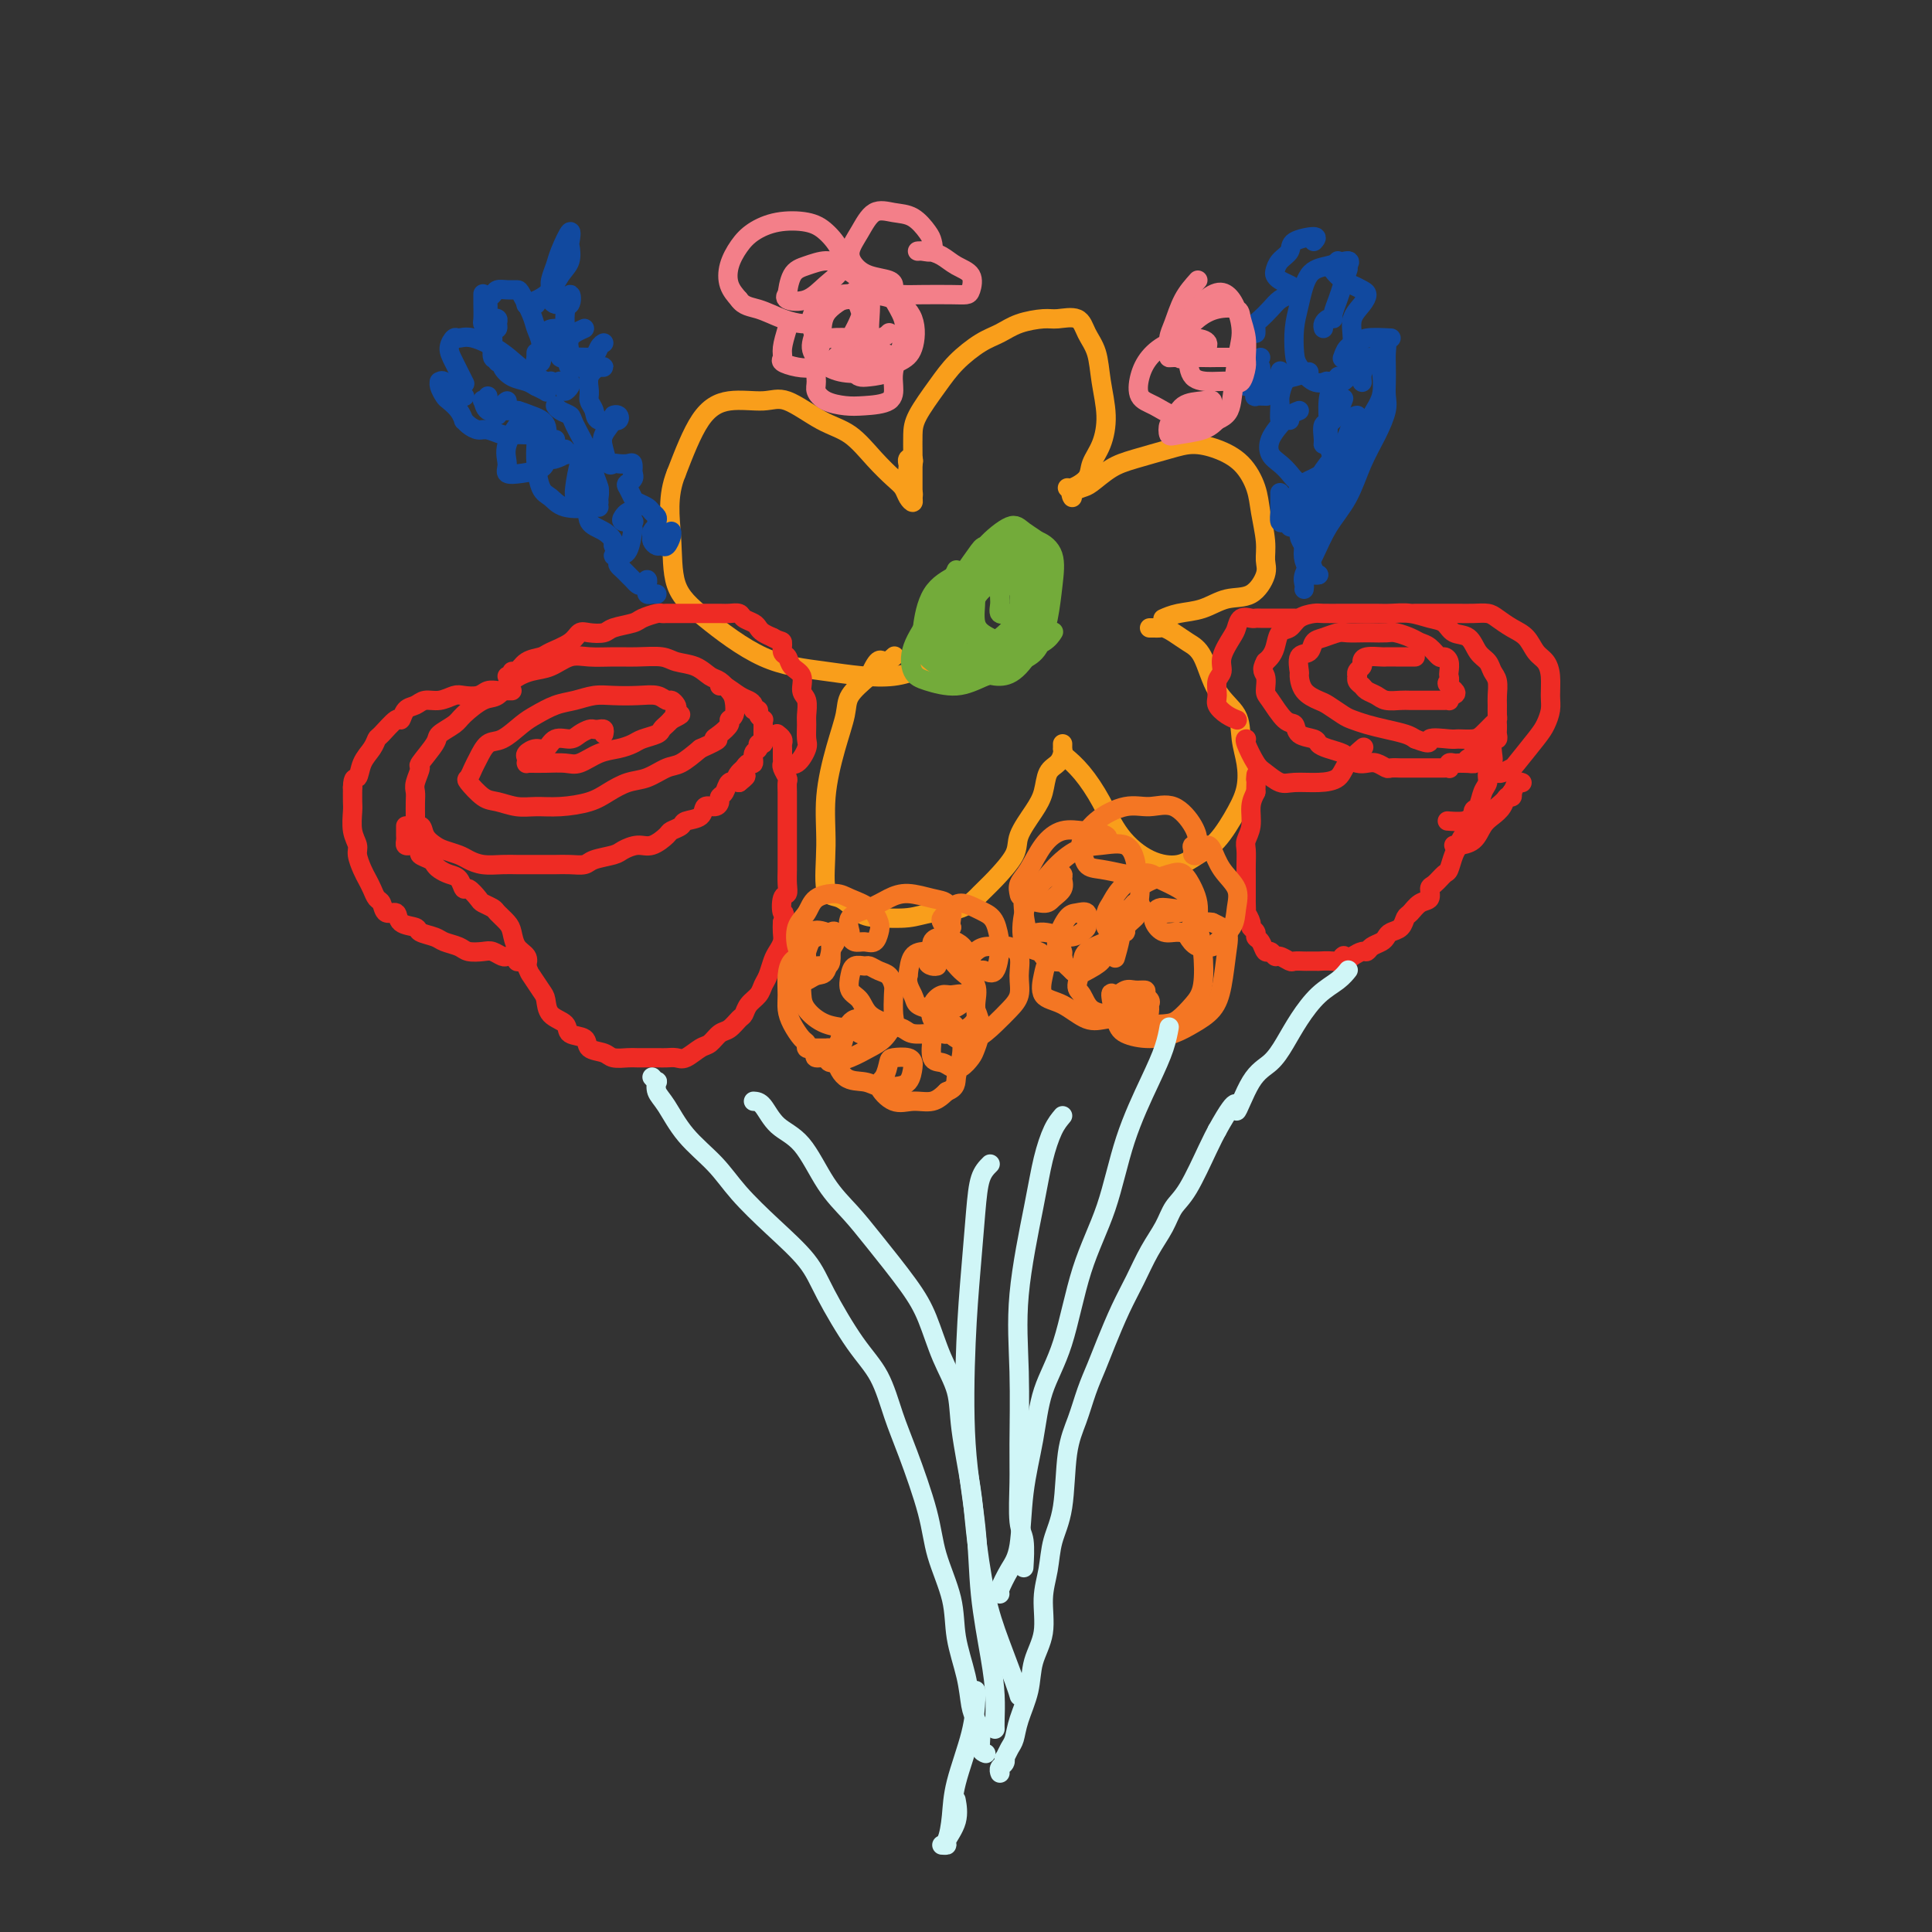 <svg viewBox='0 0 400 400' version='1.1' xmlns='http://www.w3.org/2000/svg' xmlns:xlink='http://www.w3.org/1999/xlink'><rect x="0" y="0" width="400" height="400" fill="#333333" stroke="none"/><g fill='none' stroke='rgb(249,158,27)' stroke-width='4' stroke-linecap='round' stroke-linejoin='round'><path d='M189,96c0.113,-0.395 0.225,-0.790 0,-1c-0.225,-0.210 -0.789,-0.235 -1,0c-0.211,0.235 -0.071,0.731 0,1c0.071,0.269 0.072,0.311 0,1c-0.072,0.689 -0.219,2.025 0,3c0.219,0.975 0.802,1.590 1,2c0.198,0.410 0.010,0.617 0,1c-0.010,0.383 0.158,0.943 0,1c-0.158,0.057 -0.641,-0.390 -1,-1c-0.359,-0.610 -0.592,-1.382 -1,-2c-0.408,-0.618 -0.990,-1.081 -2,-2c-1.010,-0.919 -2.448,-2.295 -4,-4c-1.552,-1.705 -3.218,-3.741 -5,-5c-1.782,-1.259 -3.680,-1.742 -6,-3c-2.320,-1.258 -5.064,-3.290 -7,-4c-1.936,-0.710 -3.065,-0.098 -5,0c-1.935,0.098 -4.675,-0.320 -7,0c-2.325,0.320 -4.236,1.377 -6,4c-1.764,2.623 -3.382,6.811 -5,11'/><path d='M140,98c-1.932,4.740 -1.263,9.090 -1,13c0.263,3.910 0.118,7.380 1,10c0.882,2.620 2.790,4.389 6,7c3.210,2.611 7.722,6.062 12,8c4.278,1.938 8.323,2.362 13,3c4.677,0.638 9.986,1.491 14,1c4.014,-0.491 6.735,-2.324 8,-3c1.265,-0.676 1.076,-0.193 1,0c-0.076,0.193 -0.038,0.097 0,0'/><path d='M189,103c-0.000,-0.375 -0.000,-0.750 0,-1c0.000,-0.250 0.001,-0.375 0,-1c-0.001,-0.625 -0.002,-1.752 0,-3c0.002,-1.248 0.008,-2.619 0,-4c-0.008,-1.381 -0.029,-2.772 0,-4c0.029,-1.228 0.107,-2.293 1,-4c0.893,-1.707 2.600,-4.058 4,-6c1.400,-1.942 2.493,-3.477 4,-5c1.507,-1.523 3.427,-3.034 5,-4c1.573,-0.966 2.799,-1.385 4,-2c1.201,-0.615 2.376,-1.424 4,-2c1.624,-0.576 3.696,-0.918 5,-1c1.304,-0.082 1.841,0.096 3,0c1.159,-0.096 2.942,-0.467 4,0c1.058,0.467 1.392,1.773 2,3c0.608,1.227 1.490,2.376 2,4c0.510,1.624 0.647,3.723 1,6c0.353,2.277 0.921,4.733 1,7c0.079,2.267 -0.333,4.345 -1,6c-0.667,1.655 -1.590,2.888 -2,4c-0.410,1.112 -0.306,2.102 -1,3c-0.694,0.898 -2.187,1.703 -3,2c-0.813,0.297 -0.947,0.085 -1,0c-0.053,-0.085 -0.027,-0.042 0,0'/><path d='M222,103c-0.191,-0.319 -0.382,-0.637 0,-1c0.382,-0.363 1.336,-0.769 2,-1c0.664,-0.231 1.036,-0.287 2,-1c0.964,-0.713 2.518,-2.084 4,-3c1.482,-0.916 2.893,-1.377 5,-2c2.107,-0.623 4.911,-1.409 7,-2c2.089,-0.591 3.462,-0.985 5,-1c1.538,-0.015 3.239,0.351 5,1c1.761,0.649 3.582,1.581 5,3c1.418,1.419 2.435,3.326 3,5c0.565,1.674 0.680,3.114 1,5c0.320,1.886 0.845,4.216 1,6c0.155,1.784 -0.060,3.021 0,4c0.060,0.979 0.396,1.701 0,3c-0.396,1.299 -1.525,3.175 -3,4c-1.475,0.825 -3.296,0.600 -5,1c-1.704,0.400 -3.292,1.427 -5,2c-1.708,0.573 -3.537,0.693 -5,1c-1.463,0.307 -2.561,0.802 -3,1c-0.439,0.198 -0.220,0.099 0,0'/><path d='M238,130c0.329,-0.005 0.657,-0.009 1,0c0.343,0.009 0.700,0.032 1,0c0.300,-0.032 0.543,-0.119 1,0c0.457,0.119 1.128,0.446 2,1c0.872,0.554 1.946,1.337 3,2c1.054,0.663 2.090,1.208 3,3c0.910,1.792 1.695,4.831 3,7c1.305,2.169 3.130,3.466 4,5c0.870,1.534 0.785,3.303 1,5c0.215,1.697 0.728,3.322 1,5c0.272,1.678 0.301,3.410 0,5c-0.301,1.590 -0.931,3.039 -2,5c-1.069,1.961 -2.575,4.435 -4,6c-1.425,1.565 -2.768,2.220 -4,3c-1.232,0.780 -2.353,1.685 -4,2c-1.647,0.315 -3.822,0.038 -6,-1c-2.178,-1.038 -4.360,-2.839 -6,-5c-1.640,-2.161 -2.739,-4.682 -4,-7c-1.261,-2.318 -2.686,-4.432 -4,-6c-1.314,-1.568 -2.518,-2.591 -3,-3c-0.482,-0.409 -0.241,-0.205 0,0'/><path d='M220,154c0.004,0.439 0.008,0.878 0,1c-0.008,0.122 -0.029,-0.074 0,0c0.029,0.074 0.108,0.419 0,1c-0.108,0.581 -0.404,1.397 -1,2c-0.596,0.603 -1.491,0.991 -2,2c-0.509,1.009 -0.633,2.637 -1,4c-0.367,1.363 -0.979,2.461 -2,4c-1.021,1.539 -2.452,3.519 -3,5c-0.548,1.481 -0.215,2.462 -1,4c-0.785,1.538 -2.690,3.631 -4,5c-1.310,1.369 -2.027,2.013 -3,3c-0.973,0.987 -2.202,2.316 -4,3c-1.798,0.684 -4.164,0.722 -6,1c-1.836,0.278 -3.141,0.796 -5,1c-1.859,0.204 -4.274,0.095 -6,0c-1.726,-0.095 -2.765,-0.177 -4,-1c-1.235,-0.823 -2.665,-2.388 -4,-3c-1.335,-0.612 -2.575,-0.271 -3,-2c-0.425,-1.729 -0.036,-5.529 0,-9c0.036,-3.471 -0.280,-6.612 0,-10c0.280,-3.388 1.158,-7.021 2,-10c0.842,-2.979 1.650,-5.302 2,-7c0.350,-1.698 0.243,-2.771 1,-4c0.757,-1.229 2.379,-2.615 4,-4'/><path d='M180,140c1.952,-4.488 2.333,-3.208 3,-3c0.667,0.208 1.619,-0.655 2,-1c0.381,-0.345 0.190,-0.173 0,0'/></g>
<g fill='none' stroke='rgb(115,171,58)' stroke-width='4' stroke-linecap='round' stroke-linejoin='round'><path d='M198,118c-0.087,0.228 -0.175,0.456 -1,2c-0.825,1.544 -2.389,4.405 -4,7c-1.611,2.595 -3.270,4.925 -4,7c-0.730,2.075 -0.533,3.896 0,5c0.533,1.104 1.401,1.490 3,2c1.599,0.510 3.927,1.145 6,1c2.073,-0.145 3.890,-1.068 6,-2c2.110,-0.932 4.513,-1.873 6,-3c1.487,-1.127 2.059,-2.440 3,-4c0.941,-1.560 2.253,-3.366 3,-5c0.747,-1.634 0.929,-3.096 1,-5c0.071,-1.904 0.031,-4.250 0,-6c-0.031,-1.750 -0.051,-2.904 -1,-4c-0.949,-1.096 -2.826,-2.132 -4,-3c-1.174,-0.868 -1.646,-1.567 -3,-1c-1.354,0.567 -3.592,2.399 -5,4c-1.408,1.601 -1.987,2.971 -3,5c-1.013,2.029 -2.459,4.716 -3,7c-0.541,2.284 -0.176,4.165 0,6c0.176,1.835 0.163,3.625 1,5c0.837,1.375 2.526,2.337 4,3c1.474,0.663 2.735,1.029 4,1c1.265,-0.029 2.535,-0.451 4,-2c1.465,-1.549 3.125,-4.225 4,-6c0.875,-1.775 0.964,-2.650 1,-3c0.036,-0.350 0.018,-0.175 0,0'/><path d='M213,114c-0.265,0.115 -0.530,0.229 -1,0c-0.470,-0.229 -1.145,-0.802 -2,-1c-0.855,-0.198 -1.889,-0.021 -3,0c-1.111,0.021 -2.299,-0.115 -3,0c-0.701,0.115 -0.916,0.480 -2,2c-1.084,1.520 -3.036,4.194 -4,6c-0.964,1.806 -0.940,2.742 -1,4c-0.060,1.258 -0.203,2.837 0,4c0.203,1.163 0.754,1.911 1,3c0.246,1.089 0.189,2.519 1,3c0.811,0.481 2.491,0.012 4,0c1.509,-0.012 2.847,0.432 4,0c1.153,-0.432 2.119,-1.741 3,-3c0.881,-1.259 1.675,-2.468 2,-4c0.325,-1.532 0.182,-3.386 0,-5c-0.182,-1.614 -0.402,-2.988 -1,-4c-0.598,-1.012 -1.575,-1.664 -3,-2c-1.425,-0.336 -3.296,-0.358 -5,0c-1.704,0.358 -3.239,1.095 -5,2c-1.761,0.905 -3.749,1.976 -5,4c-1.251,2.024 -1.764,4.999 -2,7c-0.236,2.001 -0.195,3.028 0,4c0.195,0.972 0.544,1.890 2,3c1.456,1.110 4.020,2.412 6,3c1.980,0.588 3.377,0.463 5,0c1.623,-0.463 3.471,-1.265 5,-2c1.529,-0.735 2.738,-1.404 4,-3c1.262,-1.596 2.575,-4.118 3,-6c0.425,-1.882 -0.039,-3.122 0,-5c0.039,-1.878 0.583,-4.394 0,-6c-0.583,-1.606 -2.291,-2.303 -4,-3'/><path d='M212,115c-1.386,-0.873 -2.849,-1.556 -5,-1c-2.151,0.556 -4.988,2.350 -7,4c-2.012,1.650 -3.199,3.155 -4,5c-0.801,1.845 -1.215,4.030 -1,6c0.215,1.970 1.058,3.726 2,5c0.942,1.274 1.982,2.065 3,3c1.018,0.935 2.013,2.013 4,2c1.987,-0.013 4.966,-1.116 7,-2c2.034,-0.884 3.125,-1.550 4,-3c0.875,-1.450 1.535,-3.683 2,-6c0.465,-2.317 0.736,-4.719 1,-7c0.264,-2.281 0.522,-4.441 0,-6c-0.522,-1.559 -1.824,-2.516 -3,-3c-1.176,-0.484 -2.226,-0.495 -4,0c-1.774,0.495 -4.273,1.497 -6,3c-1.727,1.503 -2.683,3.507 -3,5c-0.317,1.493 0.005,2.475 0,4c-0.005,1.525 -0.337,3.592 0,5c0.337,1.408 1.345,2.156 3,3c1.655,0.844 3.959,1.783 6,2c2.041,0.217 3.819,-0.288 5,-1c1.181,-0.712 1.766,-1.632 2,-2c0.234,-0.368 0.117,-0.184 0,0'/><path d='M204,117c-0.736,1.336 -1.472,2.672 -2,4c-0.528,1.328 -0.847,2.649 -1,4c-0.153,1.351 -0.141,2.732 0,4c0.141,1.268 0.409,2.423 1,3c0.591,0.577 1.505,0.575 3,1c1.495,0.425 3.572,1.278 5,1c1.428,-0.278 2.208,-1.685 3,-3c0.792,-1.315 1.595,-2.537 2,-4c0.405,-1.463 0.411,-3.165 0,-5c-0.411,-1.835 -1.241,-3.801 -2,-5c-0.759,-1.199 -1.448,-1.630 -3,-2c-1.552,-0.370 -3.968,-0.679 -6,0c-2.032,0.679 -3.678,2.346 -5,4c-1.322,1.654 -2.318,3.294 -3,5c-0.682,1.706 -1.050,3.478 -1,5c0.050,1.522 0.516,2.796 1,4c0.484,1.204 0.984,2.339 2,3c1.016,0.661 2.549,0.847 4,1c1.451,0.153 2.822,0.273 4,0c1.178,-0.273 2.164,-0.937 3,-2c0.836,-1.063 1.523,-2.523 2,-4c0.477,-1.477 0.744,-2.971 1,-5c0.256,-2.029 0.500,-4.595 0,-6c-0.500,-1.405 -1.745,-1.650 -3,-2c-1.255,-0.350 -2.520,-0.805 -4,-1c-1.480,-0.195 -3.176,-0.129 -5,1c-1.824,1.129 -3.776,3.322 -5,5c-1.224,1.678 -1.720,2.842 -2,4c-0.280,1.158 -0.345,2.312 0,4c0.345,1.688 1.098,3.911 2,5c0.902,1.089 1.951,1.045 3,1'/><path d='M198,137c1.648,1.874 3.269,1.558 5,1c1.731,-0.558 3.572,-1.357 5,-2c1.428,-0.643 2.441,-1.129 3,-2c0.559,-0.871 0.663,-2.127 1,-4c0.337,-1.873 0.907,-4.364 1,-6c0.093,-1.636 -0.290,-2.416 -1,-3c-0.710,-0.584 -1.746,-0.973 -3,-1c-1.254,-0.027 -2.726,0.307 -4,1c-1.274,0.693 -2.350,1.745 -3,3c-0.650,1.255 -0.873,2.713 -1,4c-0.127,1.287 -0.157,2.402 0,3c0.157,0.598 0.501,0.678 1,1c0.499,0.322 1.153,0.885 2,1c0.847,0.115 1.888,-0.217 3,-1c1.112,-0.783 2.296,-2.018 3,-3c0.704,-0.982 0.928,-1.711 1,-3c0.072,-1.289 -0.009,-3.138 0,-4c0.009,-0.862 0.108,-0.737 0,-1c-0.108,-0.263 -0.423,-0.914 -1,-1c-0.577,-0.086 -1.417,0.394 -2,1c-0.583,0.606 -0.909,1.340 -1,2c-0.091,0.660 0.051,1.247 0,2c-0.051,0.753 -0.297,1.674 0,2c0.297,0.326 1.137,0.059 2,0c0.863,-0.059 1.748,0.092 2,0c0.252,-0.092 -0.128,-0.427 0,-1c0.128,-0.573 0.765,-1.385 1,-2c0.235,-0.615 0.067,-1.033 0,-1c-0.067,0.033 -0.034,0.516 0,1'/><path d='M212,124c0.464,-0.071 0.125,1.250 0,2c-0.125,0.750 -0.036,0.929 0,1c0.036,0.071 0.018,0.036 0,0'/></g>
<g fill='none' stroke='rgb(238,43,36)' stroke-width='4' stroke-linecap='round' stroke-linejoin='round'><path d='M125,152c0.087,-0.421 0.175,-0.842 0,-1c-0.175,-0.158 -0.612,-0.052 -1,0c-0.388,0.052 -0.726,0.050 -1,0c-0.274,-0.050 -0.482,-0.149 -1,0c-0.518,0.149 -1.346,0.547 -2,1c-0.654,0.453 -1.135,0.962 -2,1c-0.865,0.038 -2.112,-0.393 -3,0c-0.888,0.393 -1.415,1.612 -2,2c-0.585,0.388 -1.228,-0.054 -2,0c-0.772,0.054 -1.671,0.603 -2,1c-0.329,0.397 -0.086,0.642 0,1c0.086,0.358 0.017,0.828 0,1c-0.017,0.172 0.019,0.046 0,0c-0.019,-0.046 -0.092,-0.010 0,0c0.092,0.010 0.348,-0.004 1,0c0.652,0.004 1.700,0.026 3,0c1.300,-0.026 2.852,-0.101 4,0c1.148,0.101 1.892,0.378 3,0c1.108,-0.378 2.581,-1.411 4,-2c1.419,-0.589 2.786,-0.735 4,-1c1.214,-0.265 2.276,-0.648 3,-1c0.724,-0.352 1.111,-0.672 2,-1c0.889,-0.328 2.279,-0.665 3,-1c0.721,-0.335 0.771,-0.667 1,-1c0.229,-0.333 0.637,-0.667 1,-1c0.363,-0.333 0.682,-0.667 1,-1'/><path d='M139,149c3.169,-1.570 1.593,-0.994 1,-1c-0.593,-0.006 -0.202,-0.594 0,-1c0.202,-0.406 0.215,-0.631 0,-1c-0.215,-0.369 -0.658,-0.883 -1,-1c-0.342,-0.117 -0.583,0.164 -1,0c-0.417,-0.164 -1.010,-0.773 -2,-1c-0.990,-0.227 -2.378,-0.073 -4,0c-1.622,0.073 -3.477,0.064 -5,0c-1.523,-0.064 -2.714,-0.184 -4,0c-1.286,0.184 -2.669,0.673 -4,1c-1.331,0.327 -2.611,0.491 -4,1c-1.389,0.509 -2.887,1.362 -4,2c-1.113,0.638 -1.842,1.063 -3,2c-1.158,0.937 -2.744,2.388 -4,3c-1.256,0.612 -2.181,0.385 -3,1c-0.819,0.615 -1.531,2.070 -2,3c-0.469,0.930 -0.696,1.334 -1,2c-0.304,0.666 -0.686,1.594 -1,2c-0.314,0.406 -0.560,0.291 0,1c0.560,0.709 1.925,2.243 3,3c1.075,0.757 1.859,0.736 3,1c1.141,0.264 2.640,0.811 4,1c1.360,0.189 2.583,0.019 4,0c1.417,-0.019 3.029,0.112 5,0c1.971,-0.112 4.303,-0.468 6,-1c1.697,-0.532 2.760,-1.240 4,-2c1.240,-0.760 2.655,-1.571 4,-2c1.345,-0.429 2.618,-0.476 4,-1c1.382,-0.524 2.872,-1.526 4,-2c1.128,-0.474 1.894,-0.421 3,-1c1.106,-0.579 2.553,-1.789 4,-3'/><path d='M145,155c5.139,-2.277 3.486,-1.970 3,-2c-0.486,-0.030 0.196,-0.396 1,-1c0.804,-0.604 1.730,-1.446 2,-2c0.270,-0.554 -0.116,-0.821 0,-1c0.116,-0.179 0.733,-0.270 1,-1c0.267,-0.730 0.183,-2.097 0,-3c-0.183,-0.903 -0.465,-1.341 -1,-2c-0.535,-0.659 -1.324,-1.539 -2,-2c-0.676,-0.461 -1.240,-0.502 -2,-1c-0.760,-0.498 -1.717,-1.454 -3,-2c-1.283,-0.546 -2.892,-0.682 -4,-1c-1.108,-0.318 -1.717,-0.819 -3,-1c-1.283,-0.181 -3.242,-0.042 -5,0c-1.758,0.042 -3.316,-0.014 -5,0c-1.684,0.014 -3.493,0.100 -5,0c-1.507,-0.100 -2.710,-0.384 -4,0c-1.290,0.384 -2.665,1.435 -4,2c-1.335,0.565 -2.631,0.645 -4,1c-1.369,0.355 -2.813,0.987 -4,2c-1.187,1.013 -2.119,2.408 -3,3c-0.881,0.592 -1.711,0.383 -3,1c-1.289,0.617 -3.036,2.061 -4,3c-0.964,0.939 -1.143,1.373 -2,2c-0.857,0.627 -2.391,1.446 -3,2c-0.609,0.554 -0.293,0.845 -1,2c-0.707,1.155 -2.438,3.176 -3,4c-0.562,0.824 0.046,0.450 0,1c-0.046,0.550 -0.744,2.024 -1,3c-0.256,0.976 -0.069,1.455 0,2c0.069,0.545 0.020,1.156 0,2c-0.020,0.844 -0.010,1.922 0,3'/><path d='M86,169c-0.581,2.991 0.467,1.967 1,2c0.533,0.033 0.551,1.122 1,2c0.449,0.878 1.330,1.546 2,2c0.670,0.454 1.131,0.696 2,1c0.869,0.304 2.148,0.670 3,1c0.852,0.330 1.277,0.624 2,1c0.723,0.376 1.744,0.833 3,1c1.256,0.167 2.748,0.045 4,0c1.252,-0.045 2.263,-0.012 3,0c0.737,0.012 1.199,0.004 2,0c0.801,-0.004 1.942,-0.004 3,0c1.058,0.004 2.035,0.012 3,0c0.965,-0.012 1.920,-0.044 3,0c1.080,0.044 2.284,0.165 3,0c0.716,-0.165 0.943,-0.617 2,-1c1.057,-0.383 2.946,-0.698 4,-1c1.054,-0.302 1.275,-0.592 2,-1c0.725,-0.408 1.953,-0.935 3,-1c1.047,-0.065 1.914,0.333 3,0c1.086,-0.333 2.393,-1.397 3,-2c0.607,-0.603 0.515,-0.744 1,-1c0.485,-0.256 1.548,-0.628 2,-1c0.452,-0.372 0.293,-0.744 1,-1c0.707,-0.256 2.280,-0.398 3,-1c0.720,-0.602 0.589,-1.666 1,-2c0.411,-0.334 1.366,0.061 2,0c0.634,-0.061 0.946,-0.577 1,-1c0.054,-0.423 -0.150,-0.753 0,-1c0.150,-0.247 0.656,-0.413 1,-1c0.344,-0.587 0.527,-1.596 1,-2c0.473,-0.404 1.237,-0.202 2,0'/><path d='M153,162c2.798,-2.188 0.792,-1.159 0,-1c-0.792,0.159 -0.371,-0.553 0,-1c0.371,-0.447 0.692,-0.630 1,-1c0.308,-0.370 0.603,-0.926 1,-1c0.397,-0.074 0.895,0.335 1,0c0.105,-0.335 -0.182,-1.414 0,-2c0.182,-0.586 0.833,-0.678 1,-1c0.167,-0.322 -0.152,-0.874 0,-1c0.152,-0.126 0.773,0.173 1,0c0.227,-0.173 0.061,-0.820 0,-1c-0.061,-0.180 -0.017,0.105 0,0c0.017,-0.105 0.006,-0.602 0,-1c-0.006,-0.398 -0.006,-0.698 0,-1c0.006,-0.302 0.017,-0.607 0,-1c-0.017,-0.393 -0.061,-0.875 0,-1c0.061,-0.125 0.227,0.107 0,0c-0.227,-0.107 -0.848,-0.554 -1,-1c-0.152,-0.446 0.165,-0.892 0,-1c-0.165,-0.108 -0.811,0.121 -1,0c-0.189,-0.121 0.079,-0.593 0,-1c-0.079,-0.407 -0.505,-0.750 -1,-1c-0.495,-0.250 -1.061,-0.407 -2,-1c-0.939,-0.593 -2.253,-1.621 -3,-2c-0.747,-0.379 -0.928,-0.108 -1,0c-0.072,0.108 -0.036,0.054 0,0'/><path d='M84,171c0.002,0.332 0.004,0.663 0,1c-0.004,0.337 -0.012,0.678 0,1c0.012,0.322 0.046,0.625 0,1c-0.046,0.375 -0.172,0.821 0,1c0.172,0.179 0.641,0.089 1,0c0.359,-0.089 0.607,-0.179 1,0c0.393,0.179 0.931,0.625 1,1c0.069,0.375 -0.329,0.678 0,1c0.329,0.322 1.387,0.662 2,1c0.613,0.338 0.780,0.673 1,1c0.220,0.327 0.492,0.646 1,1c0.508,0.354 1.254,0.743 2,1c0.746,0.257 1.494,0.383 2,1c0.506,0.617 0.769,1.724 1,2c0.231,0.276 0.428,-0.278 1,0c0.572,0.278 1.519,1.387 2,2c0.481,0.613 0.496,0.729 1,1c0.504,0.271 1.496,0.695 2,1c0.504,0.305 0.521,0.490 1,1c0.479,0.510 1.421,1.344 2,2c0.579,0.656 0.794,1.135 1,2c0.206,0.865 0.402,2.118 1,3c0.598,0.882 1.600,1.395 2,2c0.400,0.605 0.200,1.303 0,2'/><path d='M109,200c0.739,1.684 0.587,1.396 1,2c0.413,0.604 1.390,2.102 2,3c0.610,0.898 0.854,1.195 1,2c0.146,0.805 0.194,2.117 1,3c0.806,0.883 2.370,1.335 3,2c0.630,0.665 0.328,1.541 1,2c0.672,0.459 2.320,0.501 3,1c0.680,0.499 0.393,1.454 1,2c0.607,0.546 2.110,0.682 3,1c0.890,0.318 1.169,0.817 2,1c0.831,0.183 2.215,0.048 3,0c0.785,-0.048 0.972,-0.011 2,0c1.028,0.011 2.898,-0.004 4,0c1.102,0.004 1.436,0.027 2,0c0.564,-0.027 1.358,-0.105 2,0c0.642,0.105 1.130,0.394 2,0c0.870,-0.394 2.121,-1.472 3,-2c0.879,-0.528 1.388,-0.508 2,-1c0.612,-0.492 1.329,-1.497 2,-2c0.671,-0.503 1.297,-0.505 2,-1c0.703,-0.495 1.484,-1.484 2,-2c0.516,-0.516 0.768,-0.560 1,-1c0.232,-0.440 0.443,-1.276 1,-2c0.557,-0.724 1.458,-1.335 2,-2c0.542,-0.665 0.723,-1.386 1,-2c0.277,-0.614 0.649,-1.123 1,-2c0.351,-0.877 0.683,-2.122 1,-3c0.317,-0.878 0.621,-1.390 1,-2c0.379,-0.610 0.833,-1.318 1,-2c0.167,-0.682 0.048,-1.338 0,-2c-0.048,-0.662 -0.024,-1.331 0,-2'/><path d='M162,191c0.790,-2.602 0.264,-1.607 0,-2c-0.264,-0.393 -0.267,-2.173 0,-3c0.267,-0.827 0.804,-0.702 1,-1c0.196,-0.298 0.053,-1.020 0,-2c-0.053,-0.980 -0.014,-2.217 0,-3c0.014,-0.783 0.004,-1.112 0,-2c-0.004,-0.888 -0.001,-2.335 0,-3c0.001,-0.665 0.000,-0.549 0,-1c-0.000,-0.451 -0.000,-1.468 0,-2c0.000,-0.532 0.000,-0.579 0,-1c-0.000,-0.421 -0.000,-1.216 0,-2c0.000,-0.784 0.001,-1.557 0,-2c-0.001,-0.443 -0.004,-0.556 0,-1c0.004,-0.444 0.015,-1.218 0,-2c-0.015,-0.782 -0.057,-1.570 0,-2c0.057,-0.430 0.211,-0.500 0,-1c-0.211,-0.500 -0.789,-1.429 -1,-2c-0.211,-0.571 -0.056,-0.783 0,-1c0.056,-0.217 0.011,-0.440 0,-1c-0.011,-0.560 0.011,-1.457 0,-2c-0.011,-0.543 -0.054,-0.733 0,-1c0.054,-0.267 0.207,-0.610 0,-1c-0.207,-0.390 -0.773,-0.826 -1,-1c-0.227,-0.174 -0.113,-0.087 0,0'/><path d='M108,199c-0.446,0.114 -0.892,0.228 -1,0c-0.108,-0.228 0.123,-0.797 0,-1c-0.123,-0.203 -0.598,-0.041 -1,0c-0.402,0.041 -0.731,-0.041 -1,0c-0.269,0.041 -0.480,0.204 -1,0c-0.520,-0.204 -1.351,-0.776 -2,-1c-0.649,-0.224 -1.117,-0.102 -2,0c-0.883,0.102 -2.181,0.182 -3,0c-0.819,-0.182 -1.159,-0.626 -2,-1c-0.841,-0.374 -2.184,-0.676 -3,-1c-0.816,-0.324 -1.107,-0.669 -2,-1c-0.893,-0.331 -2.390,-0.647 -3,-1c-0.610,-0.353 -0.334,-0.743 -1,-1c-0.666,-0.257 -2.272,-0.383 -3,-1c-0.728,-0.617 -0.576,-1.726 -1,-2c-0.424,-0.274 -1.423,0.288 -2,0c-0.577,-0.288 -0.732,-1.427 -1,-2c-0.268,-0.573 -0.650,-0.580 -1,-1c-0.350,-0.420 -0.667,-1.253 -1,-2c-0.333,-0.747 -0.681,-1.409 -1,-2c-0.319,-0.591 -0.607,-1.111 -1,-2c-0.393,-0.889 -0.890,-2.149 -1,-3c-0.110,-0.851 0.167,-1.294 0,-2c-0.167,-0.706 -0.777,-1.674 -1,-3c-0.223,-1.326 -0.060,-3.011 0,-4c0.060,-0.989 0.017,-1.283 0,-2c-0.017,-0.717 -0.009,-1.859 0,-3'/><path d='M73,163c0.040,-2.477 0.639,-1.669 1,-2c0.361,-0.331 0.486,-1.799 1,-3c0.514,-1.201 1.419,-2.134 2,-3c0.581,-0.866 0.837,-1.664 1,-2c0.163,-0.336 0.232,-0.208 1,-1c0.768,-0.792 2.235,-2.503 3,-3c0.765,-0.497 0.826,0.222 1,0c0.174,-0.222 0.459,-1.384 1,-2c0.541,-0.616 1.337,-0.687 2,-1c0.663,-0.313 1.193,-0.867 2,-1c0.807,-0.133 1.893,0.157 3,0c1.107,-0.157 2.237,-0.760 3,-1c0.763,-0.240 1.160,-0.117 2,0c0.840,0.117 2.123,0.227 3,0c0.877,-0.227 1.349,-0.793 2,-1c0.651,-0.207 1.481,-0.055 2,0c0.519,0.055 0.727,0.015 1,0c0.273,-0.015 0.612,-0.004 1,0c0.388,0.004 0.825,0.001 1,0c0.175,-0.001 0.087,-0.001 0,0'/><path d='M105,140c0.443,0.128 0.885,0.255 1,0c0.115,-0.255 -0.099,-0.894 0,-1c0.099,-0.106 0.509,0.320 1,0c0.491,-0.320 1.062,-1.386 2,-2c0.938,-0.614 2.242,-0.778 3,-1c0.758,-0.222 0.970,-0.504 2,-1c1.030,-0.496 2.879,-1.208 4,-2c1.121,-0.792 1.516,-1.665 2,-2c0.484,-0.335 1.059,-0.131 2,0c0.941,0.131 2.249,0.189 3,0c0.751,-0.189 0.947,-0.625 2,-1c1.053,-0.375 2.965,-0.689 4,-1c1.035,-0.311 1.194,-0.619 2,-1c0.806,-0.381 2.257,-0.834 3,-1c0.743,-0.166 0.776,-0.044 1,0c0.224,0.044 0.640,0.012 1,0c0.360,-0.012 0.664,-0.003 1,0c0.336,0.003 0.704,0.001 1,0c0.296,-0.001 0.520,-0.000 1,0c0.480,0.000 1.216,0.000 2,0c0.784,-0.000 1.614,-0.001 2,0c0.386,0.001 0.326,0.003 1,0c0.674,-0.003 2.082,-0.012 3,0c0.918,0.012 1.345,0.045 2,0c0.655,-0.045 1.537,-0.167 2,0c0.463,0.167 0.508,0.622 1,1c0.492,0.378 1.431,0.679 2,1c0.569,0.321 0.769,0.663 1,1c0.231,0.337 0.495,0.668 1,1c0.505,0.332 1.253,0.666 2,1'/><path d='M160,132c1.550,0.888 1.926,0.607 2,1c0.074,0.393 -0.153,1.460 0,2c0.153,0.540 0.686,0.552 1,1c0.314,0.448 0.410,1.331 1,2c0.590,0.669 1.675,1.123 2,2c0.325,0.877 -0.109,2.179 0,3c0.109,0.821 0.763,1.163 1,2c0.237,0.837 0.058,2.169 0,3c-0.058,0.831 0.005,1.161 0,2c-0.005,0.839 -0.079,2.186 0,3c0.079,0.814 0.310,1.094 0,2c-0.310,0.906 -1.160,2.436 -2,3c-0.840,0.564 -1.668,0.161 -2,0c-0.332,-0.161 -0.166,-0.081 0,0'/><path d='M293,136c-0.297,-0.000 -0.595,-0.000 -1,0c-0.405,0.000 -0.919,0.000 -1,0c-0.081,-0.000 0.269,-0.001 0,0c-0.269,0.001 -1.158,0.003 -2,0c-0.842,-0.003 -1.636,-0.012 -2,0c-0.364,0.012 -0.297,0.044 -1,0c-0.703,-0.044 -2.174,-0.166 -3,0c-0.826,0.166 -1.006,0.618 -1,1c0.006,0.382 0.197,0.694 0,1c-0.197,0.306 -0.782,0.607 -1,1c-0.218,0.393 -0.071,0.879 0,1c0.071,0.121 0.064,-0.122 0,0c-0.064,0.122 -0.184,0.611 0,1c0.184,0.389 0.672,0.679 1,1c0.328,0.321 0.495,0.675 1,1c0.505,0.325 1.347,0.623 2,1c0.653,0.377 1.117,0.833 2,1c0.883,0.167 2.186,0.045 3,0c0.814,-0.045 1.139,-0.012 2,0c0.861,0.012 2.259,0.003 3,0c0.741,-0.003 0.826,-0.000 1,0c0.174,0.000 0.439,-0.003 1,0c0.561,0.003 1.418,0.011 2,0c0.582,-0.011 0.887,-0.041 1,0c0.113,0.041 0.032,0.155 0,0c-0.032,-0.155 -0.016,-0.577 0,-1'/><path d='M300,144c2.785,-0.097 0.747,-1.339 0,-2c-0.747,-0.661 -0.203,-0.742 0,-1c0.203,-0.258 0.066,-0.694 0,-1c-0.066,-0.306 -0.062,-0.481 0,-1c0.062,-0.519 0.182,-1.382 0,-2c-0.182,-0.618 -0.667,-0.991 -1,-1c-0.333,-0.009 -0.516,0.348 -1,0c-0.484,-0.348 -1.269,-1.400 -2,-2c-0.731,-0.600 -1.407,-0.749 -2,-1c-0.593,-0.251 -1.102,-0.603 -2,-1c-0.898,-0.397 -2.184,-0.838 -3,-1c-0.816,-0.162 -1.162,-0.044 -2,0c-0.838,0.044 -2.167,0.015 -3,0c-0.833,-0.015 -1.169,-0.016 -2,0c-0.831,0.016 -2.158,0.050 -3,0c-0.842,-0.050 -1.200,-0.184 -2,0c-0.800,0.184 -2.043,0.687 -3,1c-0.957,0.313 -1.630,0.435 -2,1c-0.370,0.565 -0.438,1.572 -1,2c-0.562,0.428 -1.619,0.276 -2,1c-0.381,0.724 -0.087,2.326 0,3c0.087,0.674 -0.033,0.422 0,1c0.033,0.578 0.221,1.986 1,3c0.779,1.014 2.150,1.634 3,2c0.850,0.366 1.178,0.479 2,1c0.822,0.521 2.139,1.449 3,2c0.861,0.551 1.267,0.725 2,1c0.733,0.275 1.795,0.651 3,1c1.205,0.349 2.555,0.671 4,1c1.445,0.329 2.984,0.665 4,1c1.016,0.335 1.508,0.667 2,1'/><path d='M293,153c4.016,1.546 2.556,0.412 3,0c0.444,-0.412 2.791,-0.103 4,0c1.209,0.103 1.280,0.000 2,0c0.720,-0.000 2.088,0.103 3,0c0.912,-0.103 1.369,-0.412 2,-1c0.631,-0.588 1.437,-1.455 2,-2c0.563,-0.545 0.884,-0.769 1,-1c0.116,-0.231 0.028,-0.470 0,-1c-0.028,-0.530 0.004,-1.349 0,-2c-0.004,-0.651 -0.046,-1.132 0,-2c0.046,-0.868 0.179,-2.124 0,-3c-0.179,-0.876 -0.671,-1.371 -1,-2c-0.329,-0.629 -0.496,-1.391 -1,-2c-0.504,-0.609 -1.344,-1.066 -2,-2c-0.656,-0.934 -1.126,-2.345 -2,-3c-0.874,-0.655 -2.152,-0.554 -3,-1c-0.848,-0.446 -1.266,-1.440 -2,-2c-0.734,-0.560 -1.785,-0.686 -3,-1c-1.215,-0.314 -2.596,-0.816 -4,-1c-1.404,-0.184 -2.831,-0.049 -4,0c-1.169,0.049 -2.080,0.013 -3,0c-0.920,-0.013 -1.850,-0.002 -3,0c-1.150,0.002 -2.520,-0.006 -4,0c-1.480,0.006 -3.069,0.027 -4,0c-0.931,-0.027 -1.205,-0.103 -2,0c-0.795,0.103 -2.111,0.384 -3,1c-0.889,0.616 -1.352,1.566 -2,2c-0.648,0.434 -1.483,0.354 -2,1c-0.517,0.646 -0.716,2.020 -1,3c-0.284,0.980 -0.653,1.566 -1,2c-0.347,0.434 -0.674,0.717 -1,1'/><path d='M262,137c-1.077,1.905 -0.271,2.169 0,3c0.271,0.831 0.007,2.229 0,3c-0.007,0.771 0.243,0.913 1,2c0.757,1.087 2.019,3.117 3,4c0.981,0.883 1.679,0.618 2,1c0.321,0.382 0.265,1.412 1,2c0.735,0.588 2.262,0.735 3,1c0.738,0.265 0.687,0.649 1,1c0.313,0.351 0.990,0.669 2,1c1.010,0.331 2.353,0.676 3,1c0.647,0.324 0.597,0.626 1,1c0.403,0.374 1.259,0.818 2,1c0.741,0.182 1.369,0.101 2,0c0.631,-0.101 1.267,-0.223 2,0c0.733,0.223 1.562,0.792 2,1c0.438,0.208 0.484,0.056 1,0c0.516,-0.056 1.500,-0.015 2,0c0.500,0.015 0.515,0.004 1,0c0.485,-0.004 1.439,-0.001 2,0c0.561,0.001 0.728,0.000 1,0c0.272,-0.000 0.650,0.000 1,0c0.350,-0.000 0.672,-0.000 1,0c0.328,0.000 0.663,0.001 1,0c0.337,-0.001 0.678,-0.004 1,0c0.322,0.004 0.625,0.015 1,0c0.375,-0.015 0.821,-0.057 1,0c0.179,0.057 0.089,0.211 0,0c-0.089,-0.211 -0.179,-0.789 0,-1c0.179,-0.211 0.625,-0.057 1,0c0.375,0.057 0.679,0.016 1,0c0.321,-0.016 0.661,-0.008 1,0'/><path d='M303,158c3.646,0.059 1.760,0.208 1,0c-0.760,-0.208 -0.396,-0.773 0,-1c0.396,-0.227 0.823,-0.116 1,0c0.177,0.116 0.104,0.239 0,0c-0.104,-0.239 -0.239,-0.838 0,-1c0.239,-0.162 0.852,0.114 1,0c0.148,-0.114 -0.170,-0.619 0,-1c0.170,-0.381 0.829,-0.638 1,-1c0.171,-0.362 -0.146,-0.828 0,-1c0.146,-0.172 0.756,-0.049 1,0c0.244,0.049 0.122,0.025 0,0'/><path d='M310,150c0.008,0.345 0.016,0.691 0,1c-0.016,0.309 -0.056,0.583 0,1c0.056,0.417 0.207,0.979 0,1c-0.207,0.021 -0.773,-0.500 -1,0c-0.227,0.500 -0.117,2.019 0,3c0.117,0.981 0.239,1.423 0,2c-0.239,0.577 -0.839,1.291 -1,2c-0.161,0.709 0.116,1.415 0,2c-0.116,0.585 -0.626,1.048 -1,2c-0.374,0.952 -0.611,2.391 -1,3c-0.389,0.609 -0.930,0.388 -1,1c-0.070,0.612 0.332,2.055 0,3c-0.332,0.945 -1.397,1.390 -2,2c-0.603,0.610 -0.742,1.386 -1,2c-0.258,0.614 -0.634,1.066 -1,2c-0.366,0.934 -0.724,2.348 -1,3c-0.276,0.652 -0.472,0.541 -1,1c-0.528,0.459 -1.388,1.489 -2,2c-0.612,0.511 -0.976,0.503 -1,1c-0.024,0.497 0.293,1.499 0,2c-0.293,0.501 -1.195,0.501 -2,1c-0.805,0.499 -1.511,1.496 -2,2c-0.489,0.504 -0.760,0.516 -1,1c-0.240,0.484 -0.449,1.439 -1,2c-0.551,0.561 -1.443,0.729 -2,1c-0.557,0.271 -0.778,0.646 -1,1c-0.222,0.354 -0.443,0.686 -1,1c-0.557,0.314 -1.448,0.610 -2,1c-0.552,0.390 -0.764,0.874 -1,1c-0.236,0.126 -0.496,-0.107 -1,0c-0.504,0.107 -1.252,0.553 -2,1'/><path d='M280,198c-3.566,2.724 -2.481,0.534 -2,0c0.481,-0.534 0.356,0.589 0,1c-0.356,0.411 -0.945,0.110 -2,0c-1.055,-0.110 -2.577,-0.030 -3,0c-0.423,0.030 0.253,0.009 0,0c-0.253,-0.009 -1.433,-0.007 -2,0c-0.567,0.007 -0.519,0.017 -1,0c-0.481,-0.017 -1.491,-0.061 -2,0c-0.509,0.061 -0.518,0.228 -1,0c-0.482,-0.228 -1.438,-0.853 -2,-1c-0.562,-0.147 -0.729,0.182 -1,0c-0.271,-0.182 -0.646,-0.875 -1,-1c-0.354,-0.125 -0.687,0.317 -1,0c-0.313,-0.317 -0.605,-1.393 -1,-2c-0.395,-0.607 -0.894,-0.745 -1,-1c-0.106,-0.255 0.182,-0.627 0,-1c-0.182,-0.373 -0.833,-0.748 -1,-1c-0.167,-0.252 0.151,-0.381 0,-1c-0.151,-0.619 -0.773,-1.728 -1,-2c-0.227,-0.272 -0.061,0.293 0,0c0.061,-0.293 0.016,-1.444 0,-2c-0.016,-0.556 -0.004,-0.518 0,-1c0.004,-0.482 0.001,-1.484 0,-2c-0.001,-0.516 -0.001,-0.546 0,-1c0.001,-0.454 0.004,-1.331 0,-2c-0.004,-0.669 -0.016,-1.130 0,-2c0.016,-0.870 0.060,-2.147 0,-3c-0.060,-0.853 -0.222,-1.280 0,-2c0.222,-0.720 0.829,-1.732 1,-3c0.171,-1.268 -0.094,-2.791 0,-4c0.094,-1.209 0.547,-2.105 1,-3'/><path d='M260,164c0.156,-5.022 0.044,-3.578 0,-3c-0.044,0.578 -0.022,0.289 0,0'/><path d='M268,128c-0.333,-0.000 -0.666,-0.000 -1,0c-0.334,0.000 -0.671,0.000 -1,0c-0.329,-0.000 -0.652,-0.000 -1,0c-0.348,0.000 -0.722,0.000 -1,0c-0.278,-0.000 -0.459,-0.002 -1,0c-0.541,0.002 -1.441,0.007 -2,0c-0.559,-0.007 -0.779,-0.026 -1,0c-0.221,0.026 -0.445,0.096 -1,0c-0.555,-0.096 -1.440,-0.359 -2,0c-0.560,0.359 -0.795,1.341 -1,2c-0.205,0.659 -0.380,0.995 -1,2c-0.620,1.005 -1.684,2.678 -2,4c-0.316,1.322 0.117,2.294 0,3c-0.117,0.706 -0.784,1.145 -1,2c-0.216,0.855 0.019,2.124 0,3c-0.019,0.876 -0.292,1.359 0,2c0.292,0.641 1.151,1.440 2,2c0.849,0.560 1.690,0.882 2,1c0.310,0.118 0.089,0.034 0,0c-0.089,-0.034 -0.044,-0.017 0,0'/><path d='M258,153c0.050,-0.004 0.100,-0.008 0,0c-0.100,0.008 -0.349,0.026 0,1c0.349,0.974 1.296,2.902 2,4c0.704,1.098 1.165,1.364 2,2c0.835,0.636 2.042,1.640 3,2c0.958,0.360 1.665,0.075 3,0c1.335,-0.075 3.297,0.060 5,0c1.703,-0.060 3.147,-0.315 4,-1c0.853,-0.685 1.114,-1.800 2,-3c0.886,-1.200 2.396,-2.486 3,-3c0.604,-0.514 0.302,-0.257 0,0'/><path d='M293,127c0.205,-0.000 0.410,-0.000 1,0c0.590,0.000 1.564,0.000 2,0c0.436,-0.000 0.333,-0.001 1,0c0.667,0.001 2.103,0.002 3,0c0.897,-0.002 1.254,-0.008 2,0c0.746,0.008 1.880,0.032 3,0c1.120,-0.032 2.225,-0.118 3,0c0.775,0.118 1.219,0.440 2,1c0.781,0.560 1.898,1.359 3,2c1.102,0.641 2.190,1.123 3,2c0.810,0.877 1.342,2.149 2,3c0.658,0.851 1.441,1.281 2,2c0.559,0.719 0.892,1.726 1,3c0.108,1.274 -0.010,2.815 0,4c0.010,1.185 0.148,2.015 0,3c-0.148,0.985 -0.582,2.124 -1,3c-0.418,0.876 -0.820,1.489 -2,3c-1.180,1.511 -3.140,3.922 -4,5c-0.860,1.078 -0.622,0.825 -1,1c-0.378,0.175 -1.371,0.778 -2,1c-0.629,0.222 -0.894,0.063 -1,0c-0.106,-0.063 -0.053,-0.032 0,0'/><path d='M315,162c0.105,0.038 0.209,0.076 0,0c-0.209,-0.076 -0.732,-0.266 -1,0c-0.268,0.266 -0.283,0.989 -1,2c-0.717,1.011 -2.137,2.309 -3,3c-0.863,0.691 -1.171,0.773 -2,1c-0.829,0.227 -2.181,0.597 -3,1c-0.819,0.403 -1.105,0.839 -2,1c-0.895,0.161 -2.399,0.046 -3,0c-0.601,-0.046 -0.301,-0.023 0,0'/><path d='M313,164c0.096,0.470 0.191,0.940 0,1c-0.191,0.060 -0.669,-0.289 -1,0c-0.331,0.289 -0.516,1.216 -1,2c-0.484,0.784 -1.268,1.426 -2,2c-0.732,0.574 -1.412,1.082 -2,2c-0.588,0.918 -1.086,2.246 -2,3c-0.914,0.754 -2.246,0.934 -3,1c-0.754,0.066 -0.930,0.019 -1,0c-0.070,-0.019 -0.035,-0.009 0,0'/></g>
<g fill='none' stroke='rgb(17,73,159)' stroke-width='4' stroke-linecap='round' stroke-linejoin='round'><path d='M122,106c0.000,-0.055 0.001,-0.110 0,-1c-0.001,-0.890 -0.003,-2.615 0,-4c0.003,-1.385 0.012,-2.428 0,-3c-0.012,-0.572 -0.046,-0.672 0,-1c0.046,-0.328 0.170,-0.885 0,-1c-0.170,-0.115 -0.634,0.211 -1,0c-0.366,-0.211 -0.632,-0.961 -1,0c-0.368,0.961 -0.837,3.632 -1,5c-0.163,1.368 -0.020,1.432 0,2c0.020,0.568 -0.082,1.640 0,2c0.082,0.360 0.348,0.009 1,0c0.652,-0.009 1.688,0.324 2,0c0.312,-0.324 -0.101,-1.305 0,-2c0.101,-0.695 0.717,-1.104 1,-2c0.283,-0.896 0.232,-2.278 0,-3c-0.232,-0.722 -0.644,-0.785 -1,-1c-0.356,-0.215 -0.657,-0.583 -1,0c-0.343,0.583 -0.729,2.118 -1,3c-0.271,0.882 -0.426,1.112 0,2c0.426,0.888 1.434,2.434 2,3c0.566,0.566 0.691,0.152 1,0c0.309,-0.152 0.803,-0.044 1,0c0.197,0.044 0.099,0.022 0,0'/><path d='M124,104c-0.028,-0.267 -0.057,-0.533 0,-1c0.057,-0.467 0.199,-1.133 0,-2c-0.199,-0.867 -0.739,-1.934 -1,-3c-0.261,-1.066 -0.242,-2.132 -1,-4c-0.758,-1.868 -2.294,-4.539 -3,-6c-0.706,-1.461 -0.581,-1.711 -1,-2c-0.419,-0.289 -1.382,-0.616 -2,-1c-0.618,-0.384 -0.891,-0.824 -1,-1c-0.109,-0.176 -0.055,-0.088 0,0'/><path d='M118,80c0.009,-0.402 0.017,-0.804 0,-1c-0.017,-0.196 -0.061,-0.186 0,0c0.061,0.186 0.226,0.547 0,1c-0.226,0.453 -0.844,0.998 -1,1c-0.156,0.002 0.150,-0.538 0,-1c-0.150,-0.462 -0.757,-0.846 -1,-1c-0.243,-0.154 -0.121,-0.077 0,0'/><path d='M111,73c-0.008,0.450 -0.016,0.901 0,1c0.016,0.099 0.057,-0.153 0,0c-0.057,0.153 -0.210,0.712 0,1c0.210,0.288 0.785,0.306 1,0c0.215,-0.306 0.070,-0.937 0,-1c-0.070,-0.063 -0.064,0.442 0,0c0.064,-0.442 0.187,-1.831 0,-3c-0.187,-1.169 -0.683,-2.117 -1,-3c-0.317,-0.883 -0.456,-1.702 -1,-3c-0.544,-1.298 -1.493,-3.077 -2,-4c-0.507,-0.923 -0.570,-0.990 -1,-1c-0.430,-0.010 -1.225,0.039 -2,0c-0.775,-0.039 -1.528,-0.164 -2,0c-0.472,0.164 -0.662,0.619 -1,1c-0.338,0.381 -0.822,0.690 -1,1c-0.178,0.310 -0.048,0.622 0,1c0.048,0.378 0.014,0.822 0,1c-0.014,0.178 -0.007,0.089 0,0'/><path d='M100,61c0.002,-0.144 0.004,-0.288 0,0c-0.004,0.288 -0.012,1.009 0,2c0.012,0.991 0.046,2.252 0,3c-0.046,0.748 -0.170,0.982 0,1c0.170,0.018 0.635,-0.181 1,0c0.365,0.181 0.630,0.741 1,1c0.370,0.259 0.845,0.215 1,0c0.155,-0.215 -0.011,-0.601 0,-1c0.011,-0.399 0.199,-0.810 0,-1c-0.199,-0.190 -0.786,-0.159 -1,0c-0.214,0.159 -0.054,0.445 0,1c0.054,0.555 0.001,1.378 0,2c-0.001,0.622 0.051,1.043 0,2c-0.051,0.957 -0.206,2.450 0,3c0.206,0.550 0.773,0.157 1,0c0.227,-0.157 0.113,-0.079 0,0'/><path d='M103,75c0.462,-0.059 0.924,-0.118 1,0c0.076,0.118 -0.235,0.413 0,1c0.235,0.587 1.016,1.464 2,2c0.984,0.536 2.172,0.729 3,1c0.828,0.271 1.297,0.620 2,1c0.703,0.380 1.641,0.791 2,1c0.359,0.209 0.139,0.216 0,0c-0.139,-0.216 -0.197,-0.654 0,-1c0.197,-0.346 0.648,-0.600 0,-1c-0.648,-0.400 -2.397,-0.946 -4,-2c-1.603,-1.054 -3.061,-2.617 -5,-4c-1.939,-1.383 -4.360,-2.588 -6,-3c-1.640,-0.412 -2.499,-0.033 -3,0c-0.501,0.033 -0.645,-0.281 -1,0c-0.355,0.281 -0.920,1.158 -1,2c-0.080,0.842 0.325,1.650 1,3c0.675,1.350 1.622,3.243 2,4c0.378,0.757 0.189,0.379 0,0'/><path d='M96,82c0.174,0.052 0.348,0.105 0,0c-0.348,-0.105 -1.219,-0.366 -2,-1c-0.781,-0.634 -1.474,-1.641 -2,-2c-0.526,-0.359 -0.885,-0.069 -1,0c-0.115,0.069 0.014,-0.081 0,0c-0.014,0.081 -0.172,0.394 0,1c0.172,0.606 0.672,1.507 1,2c0.328,0.493 0.482,0.580 1,1c0.518,0.420 1.399,1.174 2,2c0.601,0.826 0.922,1.723 1,2c0.078,0.277 -0.088,-0.066 0,0c0.088,0.066 0.431,0.539 1,1c0.569,0.461 1.364,0.908 2,1c0.636,0.092 1.112,-0.171 2,0c0.888,0.171 2.188,0.777 3,1c0.812,0.223 1.134,0.063 2,0c0.866,-0.063 2.274,-0.029 3,0c0.726,0.029 0.768,0.053 1,0c0.232,-0.053 0.654,-0.182 1,0c0.346,0.182 0.616,0.677 1,1c0.384,0.323 0.881,0.476 1,1c0.119,0.524 -0.140,1.419 0,2c0.140,0.581 0.678,0.849 1,1c0.322,0.151 0.426,0.185 1,0c0.574,-0.185 1.616,-0.588 2,-1c0.384,-0.412 0.110,-0.832 0,-1c-0.110,-0.168 -0.055,-0.084 0,0'/><path d='M115,91c-0.089,0.340 -0.178,0.679 0,1c0.178,0.321 0.622,0.622 1,1c0.378,0.378 0.689,0.833 1,1c0.311,0.167 0.622,0.045 1,0c0.378,-0.045 0.822,-0.013 1,0c0.178,0.013 0.089,0.006 0,0'/><path d='M115,68c-0.763,0.038 -1.527,0.077 -2,1c-0.473,0.923 -0.656,2.732 -1,4c-0.344,1.268 -0.849,1.996 -1,3c-0.151,1.004 0.050,2.283 0,3c-0.050,0.717 -0.353,0.872 0,1c0.353,0.128 1.363,0.230 2,0c0.637,-0.230 0.902,-0.793 1,-1c0.098,-0.207 0.028,-0.059 0,0c-0.028,0.059 -0.014,0.030 0,0'/><path d='M111,63c-1.223,0.123 -2.447,0.246 -2,0c0.447,-0.246 2.564,-0.862 4,-2c1.436,-1.138 2.190,-2.799 3,-4c0.810,-1.201 1.674,-1.941 2,-3c0.326,-1.059 0.113,-2.436 0,-3c-0.113,-0.564 -0.125,-0.313 0,-1c0.125,-0.687 0.388,-2.312 0,-2c-0.388,0.312 -1.425,2.559 -2,4c-0.575,1.441 -0.687,2.075 -1,3c-0.313,0.925 -0.828,2.142 -1,3c-0.172,0.858 -0.000,1.357 0,2c0.000,0.643 -0.171,1.430 0,2c0.171,0.570 0.683,0.925 1,1c0.317,0.075 0.440,-0.129 1,0c0.560,0.129 1.558,0.590 2,0c0.442,-0.590 0.327,-2.231 0,-2c-0.327,0.231 -0.868,2.335 -1,4c-0.132,1.665 0.144,2.891 0,4c-0.144,1.109 -0.709,2.101 -1,3c-0.291,0.899 -0.309,1.703 0,2c0.309,0.297 0.945,0.085 2,0c1.055,-0.085 2.527,-0.042 4,0'/><path d='M122,74c1.321,-0.083 1.625,-1.292 2,-2c0.375,-0.708 0.821,-0.917 1,-1c0.179,-0.083 0.089,-0.042 0,0'/><path d='M121,68c-1.262,0.558 -2.523,1.116 -3,2c-0.477,0.884 -0.168,2.093 0,3c0.168,0.907 0.195,1.511 0,2c-0.195,0.489 -0.612,0.863 0,1c0.612,0.137 2.253,0.035 3,0c0.747,-0.035 0.599,-0.004 1,0c0.401,0.004 1.351,-0.017 2,0c0.649,0.017 0.996,0.074 1,0c0.004,-0.074 -0.335,-0.277 -1,0c-0.665,0.277 -1.656,1.034 -2,2c-0.344,0.966 -0.042,2.140 0,3c0.042,0.860 -0.175,1.407 0,2c0.175,0.593 0.744,1.232 1,2c0.256,0.768 0.199,1.666 1,2c0.801,0.334 2.459,0.103 3,0c0.541,-0.103 -0.035,-0.079 0,0c0.035,0.079 0.682,0.212 1,0c0.318,-0.212 0.309,-0.770 0,-1c-0.309,-0.230 -0.917,-0.131 -1,0c-0.083,0.131 0.359,0.294 0,1c-0.359,0.706 -1.520,1.954 -2,3c-0.480,1.046 -0.280,1.888 0,3c0.280,1.112 0.639,2.493 1,3c0.361,0.507 0.724,0.141 1,0c0.276,-0.141 0.466,-0.059 1,0c0.534,0.059 1.413,0.093 2,0c0.587,-0.093 0.882,-0.312 1,0c0.118,0.312 0.059,1.156 0,2'/><path d='M131,98c0.716,1.195 -0.495,1.682 -1,2c-0.505,0.318 -0.304,0.466 0,1c0.304,0.534 0.712,1.452 1,2c0.288,0.548 0.455,0.724 1,1c0.545,0.276 1.466,0.652 2,1c0.534,0.348 0.680,0.667 1,1c0.320,0.333 0.814,0.681 1,1c0.186,0.319 0.064,0.610 0,1c-0.064,0.390 -0.071,0.878 0,1c0.071,0.122 0.218,-0.121 0,0c-0.218,0.121 -0.802,0.606 -1,1c-0.198,0.394 -0.012,0.696 0,1c0.012,0.304 -0.151,0.611 0,1c0.151,0.389 0.615,0.861 1,1c0.385,0.139 0.692,-0.054 1,0c0.308,0.054 0.619,0.355 1,0c0.381,-0.355 0.833,-1.365 1,-2c0.167,-0.635 0.048,-0.896 0,-1c-0.048,-0.104 -0.024,-0.052 0,0'/><path d='M109,87c-0.079,-0.461 -0.157,-0.922 -1,0c-0.843,0.922 -2.450,3.225 -3,5c-0.550,1.775 -0.042,3.020 0,4c0.042,0.980 -0.382,1.695 0,2c0.382,0.305 1.569,0.202 3,0c1.431,-0.202 3.107,-0.502 4,-1c0.893,-0.498 1.004,-1.195 1,-2c-0.004,-0.805 -0.122,-1.718 0,-3c0.122,-1.282 0.484,-2.933 0,-4c-0.484,-1.067 -1.815,-1.548 -3,-2c-1.185,-0.452 -2.224,-0.874 -3,-1c-0.776,-0.126 -1.290,0.043 -2,0c-0.710,-0.043 -1.616,-0.299 -2,0c-0.384,0.299 -0.247,1.152 0,1c0.247,-0.152 0.605,-1.310 1,-2c0.395,-0.690 0.827,-0.911 1,-1c0.173,-0.089 0.086,-0.044 0,0'/><path d='M101,82c-0.410,0.483 -0.821,0.967 -1,1c-0.179,0.033 -0.128,-0.383 0,0c0.128,0.383 0.333,1.567 1,2c0.667,0.433 1.795,0.117 3,0c1.205,-0.117 2.487,-0.033 3,0c0.513,0.033 0.256,0.017 0,0'/><path d='M111,92c-0.067,1.169 -0.133,2.339 0,4c0.133,1.661 0.467,3.814 1,5c0.533,1.186 1.267,1.403 2,2c0.733,0.597 1.464,1.572 3,2c1.536,0.428 3.875,0.307 5,0c1.125,-0.307 1.036,-0.802 1,-1c-0.036,-0.198 -0.018,-0.099 0,0'/><path d='M124,101c-0.840,-0.330 -1.680,-0.661 -2,0c-0.320,0.661 -0.120,2.313 0,3c0.120,0.687 0.161,0.407 0,1c-0.161,0.593 -0.523,2.058 0,3c0.523,0.942 1.930,1.361 3,2c1.070,0.639 1.804,1.499 2,2c0.196,0.501 -0.144,0.645 0,1c0.144,0.355 0.774,0.921 1,1c0.226,0.079 0.050,-0.330 0,0c-0.050,0.330 0.028,1.398 0,2c-0.028,0.602 -0.162,0.739 0,1c0.162,0.261 0.621,0.646 1,1c0.379,0.354 0.680,0.679 1,1c0.320,0.321 0.660,0.640 1,1c0.340,0.360 0.679,0.761 1,1c0.321,0.239 0.622,0.315 1,0c0.378,-0.315 0.833,-1.023 1,-1c0.167,0.023 0.048,0.777 0,1c-0.048,0.223 -0.023,-0.084 0,0c0.023,0.084 0.045,0.558 0,1c-0.045,0.442 -0.156,0.850 0,1c0.156,0.150 0.578,0.040 1,0c0.422,-0.040 0.844,-0.011 1,0c0.156,0.011 0.044,0.003 0,0c-0.044,-0.003 -0.022,-0.002 0,0'/><path d='M129,114c-0.293,-0.114 -0.586,-0.227 -1,0c-0.414,0.227 -0.948,0.796 -1,1c-0.052,0.204 0.378,0.044 1,0c0.622,-0.044 1.437,0.026 2,-1c0.563,-1.026 0.875,-3.150 1,-4c0.125,-0.850 0.062,-0.425 0,0'/><path d='M131,106c-0.325,-0.083 -0.651,-0.166 -1,0c-0.349,0.166 -0.722,0.581 -1,1c-0.278,0.419 -0.459,0.844 0,1c0.459,0.156 1.560,0.045 2,0c0.440,-0.045 0.220,-0.022 0,0'/><path d='M272,50c0.437,-0.488 0.874,-0.975 0,-1c-0.874,-0.025 -3.058,0.413 -4,1c-0.942,0.587 -0.643,1.323 -1,2c-0.357,0.677 -1.371,1.295 -2,2c-0.629,0.705 -0.872,1.498 -1,2c-0.128,0.502 -0.142,0.712 0,1c0.142,0.288 0.438,0.654 1,1c0.562,0.346 1.388,0.673 2,1c0.612,0.327 1.009,0.655 1,1c-0.009,0.345 -0.423,0.708 -1,1c-0.577,0.292 -1.317,0.512 -2,1c-0.683,0.488 -1.307,1.245 -2,2c-0.693,0.755 -1.454,1.509 -2,2c-0.546,0.491 -0.878,0.719 -1,1c-0.122,0.281 -0.033,0.614 0,1c0.033,0.386 0.009,0.825 0,1c-0.009,0.175 -0.005,0.088 0,0'/><path d='M261,76c0.030,0.339 0.060,0.679 0,1c-0.060,0.321 -0.208,0.625 0,1c0.208,0.375 0.774,0.821 1,1c0.226,0.179 0.113,0.089 0,0'/><path d='M263,80c-0.197,-0.121 -0.395,-0.243 -1,0c-0.605,0.243 -1.619,0.850 -2,1c-0.381,0.150 -0.130,-0.156 0,0c0.130,0.156 0.138,0.774 0,1c-0.138,0.226 -0.422,0.061 0,0c0.422,-0.061 1.549,-0.017 2,0c0.451,0.017 0.225,0.009 0,0'/><path d='M261,74c-0.336,0.249 -0.673,0.497 -1,1c-0.327,0.503 -0.646,1.260 -1,2c-0.354,0.740 -0.743,1.465 -1,2c-0.257,0.535 -0.380,0.882 0,1c0.380,0.118 1.265,0.007 2,0c0.735,-0.007 1.321,0.091 2,0c0.679,-0.091 1.452,-0.371 2,-1c0.548,-0.629 0.871,-1.608 1,-2c0.129,-0.392 0.065,-0.196 0,0'/><path d='M277,54c-0.375,0.364 -0.749,0.728 -1,1c-0.251,0.272 -0.378,0.454 0,1c0.378,0.546 1.262,1.458 2,2c0.738,0.542 1.328,0.714 2,1c0.672,0.286 1.424,0.687 2,1c0.576,0.313 0.977,0.539 1,1c0.023,0.461 -0.331,1.156 -1,2c-0.669,0.844 -1.654,1.836 -2,3c-0.346,1.164 -0.052,2.498 0,4c0.052,1.502 -0.136,3.171 0,4c0.136,0.829 0.596,0.818 1,1c0.404,0.182 0.752,0.557 1,1c0.248,0.443 0.395,0.956 0,1c-0.395,0.044 -1.333,-0.380 -2,0c-0.667,0.380 -1.064,1.564 -2,2c-0.936,0.436 -2.410,0.125 -3,0c-0.590,-0.125 -0.295,-0.062 0,0'/><path d='M278,83c0.165,-0.445 0.331,-0.890 0,0c-0.331,0.890 -1.158,3.114 -2,4c-0.842,0.886 -1.700,0.434 -2,1c-0.300,0.566 -0.042,2.152 0,3c0.042,0.848 -0.133,0.959 0,1c0.133,0.041 0.574,0.011 1,0c0.426,-0.011 0.836,-0.003 1,0c0.164,0.003 0.082,0.002 0,0'/><path d='M274,68c-0.081,-0.307 -0.162,-0.613 0,-1c0.162,-0.387 0.568,-0.854 1,-1c0.432,-0.146 0.890,0.031 1,0c0.110,-0.031 -0.128,-0.268 0,-1c0.128,-0.732 0.622,-1.959 1,-3c0.378,-1.041 0.640,-1.896 1,-3c0.360,-1.104 0.817,-2.458 1,-3c0.183,-0.542 0.091,-0.271 0,0'/><path d='M279,55c0.346,-0.516 0.692,-1.031 0,-1c-0.692,0.031 -2.420,0.610 -4,1c-1.580,0.390 -3.010,0.592 -4,2c-0.990,1.408 -1.538,4.021 -2,6c-0.462,1.979 -0.836,3.325 -1,5c-0.164,1.675 -0.117,3.678 0,5c0.117,1.322 0.305,1.962 1,3c0.695,1.038 1.898,2.474 3,3c1.102,0.526 2.104,0.142 3,0c0.896,-0.142 1.684,-0.040 2,0c0.316,0.040 0.158,0.020 0,0'/><path d='M278,79c0.119,-0.396 0.238,-0.793 0,-1c-0.238,-0.207 -0.834,-0.226 -1,0c-0.166,0.226 0.098,0.696 0,1c-0.098,0.304 -0.558,0.441 -1,1c-0.442,0.559 -0.864,1.539 -1,3c-0.136,1.461 0.016,3.403 0,5c-0.016,1.597 -0.200,2.847 0,4c0.200,1.153 0.783,2.207 1,3c0.217,0.793 0.066,1.325 0,2c-0.066,0.675 -0.048,1.494 0,2c0.048,0.506 0.124,0.699 0,1c-0.124,0.301 -0.450,0.710 -1,1c-0.550,0.290 -1.325,0.460 -2,1c-0.675,0.540 -1.249,1.451 -2,2c-0.751,0.549 -1.679,0.735 -2,1c-0.321,0.265 -0.034,0.607 0,1c0.034,0.393 -0.183,0.837 0,1c0.183,0.163 0.767,0.047 1,0c0.233,-0.047 0.117,-0.023 0,0'/><path d='M278,97c-0.476,-0.192 -0.952,-0.385 -2,0c-1.048,0.385 -2.670,1.347 -4,2c-1.330,0.653 -2.370,0.998 -3,2c-0.630,1.002 -0.852,2.661 -1,4c-0.148,1.339 -0.223,2.357 0,3c0.223,0.643 0.742,0.910 1,1c0.258,0.090 0.253,0.005 1,0c0.747,-0.005 2.246,0.072 3,0c0.754,-0.072 0.762,-0.292 1,-1c0.238,-0.708 0.705,-1.902 1,-3c0.295,-1.098 0.419,-2.098 1,-4c0.581,-1.902 1.618,-4.704 2,-6c0.382,-1.296 0.109,-1.084 0,-1c-0.109,0.084 -0.055,0.042 0,0'/><path d='M271,77c-1.072,0.391 -2.144,0.781 -3,1c-0.856,0.219 -1.494,0.265 -2,1c-0.506,0.735 -0.878,2.158 -1,3c-0.122,0.842 0.006,1.101 0,2c-0.006,0.899 -0.146,2.437 0,3c0.146,0.563 0.578,0.152 1,0c0.422,-0.152 0.835,-0.043 1,0c0.165,0.043 0.083,0.022 0,0'/><path d='M269,85c-0.676,0.266 -1.352,0.532 -2,1c-0.648,0.468 -1.267,1.136 -2,2c-0.733,0.864 -1.579,1.922 -2,3c-0.421,1.078 -0.418,2.174 0,3c0.418,0.826 1.250,1.382 2,2c0.750,0.618 1.417,1.300 2,2c0.583,0.700 1.081,1.419 2,2c0.919,0.581 2.257,1.025 3,1c0.743,-0.025 0.889,-0.520 1,0c0.111,0.520 0.187,2.054 0,3c-0.187,0.946 -0.635,1.304 -1,2c-0.365,0.696 -0.645,1.731 -1,3c-0.355,1.269 -0.785,2.771 -1,4c-0.215,1.229 -0.215,2.186 0,3c0.215,0.814 0.645,1.486 1,2c0.355,0.514 0.634,0.869 1,1c0.366,0.131 0.819,0.037 1,0c0.181,-0.037 0.091,-0.019 0,0'/><path d='M288,70c-1.939,-0.099 -3.879,-0.198 -5,0c-1.121,0.198 -1.424,0.694 -2,1c-0.576,0.306 -1.427,0.422 -2,1c-0.573,0.578 -0.870,1.619 -1,2c-0.130,0.381 -0.094,0.101 0,0c0.094,-0.101 0.245,-0.024 1,0c0.755,0.024 2.114,-0.003 3,0c0.886,0.003 1.299,0.038 2,0c0.701,-0.038 1.690,-0.148 2,0c0.310,0.148 -0.057,0.555 0,2c0.057,1.445 0.540,3.928 0,6c-0.540,2.072 -2.102,3.733 -3,6c-0.898,2.267 -1.132,5.140 -2,7c-0.868,1.860 -2.369,2.709 -3,4c-0.631,1.291 -0.390,3.026 -1,4c-0.610,0.974 -2.071,1.189 -3,2c-0.929,0.811 -1.327,2.218 -2,3c-0.673,0.782 -1.621,0.938 -2,1c-0.379,0.062 -0.190,0.031 0,0'/><path d='M270,122c0.044,-0.278 0.087,-0.557 0,-1c-0.087,-0.443 -0.306,-1.051 0,-2c0.306,-0.949 1.135,-2.241 2,-4c0.865,-1.759 1.766,-3.987 3,-6c1.234,-2.013 2.800,-3.813 4,-6c1.200,-2.187 2.034,-4.763 3,-7c0.966,-2.237 2.063,-4.135 3,-6c0.937,-1.865 1.715,-3.696 2,-5c0.285,-1.304 0.077,-2.079 0,-3c-0.077,-0.921 -0.024,-1.987 0,-3c0.024,-1.013 0.018,-1.974 0,-3c-0.018,-1.026 -0.050,-2.119 0,-3c0.050,-0.881 0.181,-1.551 0,-2c-0.181,-0.449 -0.676,-0.677 -1,0c-0.324,0.677 -0.479,2.258 -1,3c-0.521,0.742 -1.407,0.643 -2,1c-0.593,0.357 -0.891,1.168 -1,2c-0.109,0.832 -0.029,1.686 0,2c0.029,0.314 0.008,0.090 0,0c-0.008,-0.090 -0.004,-0.045 0,0'/><path d='M281,86c-0.342,0.030 -0.684,0.059 -1,1c-0.316,0.941 -0.608,2.793 -2,5c-1.392,2.207 -3.886,4.770 -5,7c-1.114,2.230 -0.848,4.128 -1,5c-0.152,0.872 -0.721,0.718 -1,1c-0.279,0.282 -0.267,0.999 0,1c0.267,0.001 0.791,-0.714 1,-1c0.209,-0.286 0.105,-0.143 0,0'/><path d='M265,102c0.002,0.210 0.003,0.421 0,1c-0.003,0.579 -0.011,1.527 0,2c0.011,0.473 0.041,0.470 0,1c-0.041,0.530 -0.152,1.592 0,2c0.152,0.408 0.566,0.160 1,0c0.434,-0.160 0.886,-0.233 1,0c0.114,0.233 -0.110,0.773 0,1c0.110,0.227 0.554,0.143 1,0c0.446,-0.143 0.893,-0.343 1,0c0.107,0.343 -0.125,1.230 0,2c0.125,0.770 0.608,1.422 1,2c0.392,0.578 0.693,1.083 1,2c0.307,0.917 0.621,2.247 1,3c0.379,0.753 0.823,0.929 1,1c0.177,0.071 0.089,0.035 0,0'/></g>
<g fill='none' stroke='rgb(244,118,35)' stroke-width='4' stroke-linecap='round' stroke-linejoin='round'><path d='M169,194c-0.309,-0.007 -0.618,-0.013 -1,0c-0.382,0.013 -0.836,0.047 -1,1c-0.164,0.953 -0.038,2.826 0,4c0.038,1.174 -0.011,1.649 0,2c0.011,0.351 0.083,0.578 0,1c-0.083,0.422 -0.320,1.040 0,1c0.320,-0.040 1.197,-0.736 2,-1c0.803,-0.264 1.532,-0.095 2,-1c0.468,-0.905 0.674,-2.882 1,-4c0.326,-1.118 0.771,-1.375 1,-2c0.229,-0.625 0.241,-1.618 0,-2c-0.241,-0.382 -0.737,-0.153 -1,0c-0.263,0.153 -0.295,0.231 -1,0c-0.705,-0.231 -2.084,-0.771 -3,0c-0.916,0.771 -1.370,2.853 -2,4c-0.630,1.147 -1.435,1.359 -2,2c-0.565,0.641 -0.891,1.709 -1,3c-0.109,1.291 -0.001,2.804 0,4c0.001,1.196 -0.106,2.076 0,3c0.106,0.924 0.424,1.894 1,3c0.576,1.106 1.411,2.349 2,3c0.589,0.651 0.931,0.710 1,1c0.069,0.290 -0.135,0.810 0,1c0.135,0.190 0.610,0.051 1,0c0.390,-0.051 0.696,-0.014 1,0c0.304,0.014 0.606,0.005 1,0c0.394,-0.005 0.879,-0.007 1,0c0.121,0.007 -0.122,0.022 0,0c0.122,-0.022 0.610,-0.083 1,0c0.390,0.083 0.683,0.309 1,0c0.317,-0.309 0.659,-1.155 1,-2'/><path d='M174,215c1.000,-0.333 0.500,-0.167 0,0'/><path d='M169,218c-0.221,0.458 -0.443,0.915 0,1c0.443,0.085 1.550,-0.203 2,0c0.450,0.203 0.244,0.895 1,1c0.756,0.105 2.476,-0.378 4,-1c1.524,-0.622 2.853,-1.381 4,-2c1.147,-0.619 2.112,-1.096 3,-2c0.888,-0.904 1.700,-2.235 2,-3c0.300,-0.765 0.089,-0.964 0,-2c-0.089,-1.036 -0.055,-2.908 0,-4c0.055,-1.092 0.132,-1.402 0,-2c-0.132,-0.598 -0.473,-1.482 -1,-2c-0.527,-0.518 -1.241,-0.670 -2,-1c-0.759,-0.330 -1.564,-0.839 -2,-1c-0.436,-0.161 -0.503,0.025 -1,0c-0.497,-0.025 -1.425,-0.260 -2,0c-0.575,0.260 -0.797,1.015 -1,2c-0.203,0.985 -0.388,2.200 0,3c0.388,0.800 1.348,1.185 2,2c0.652,0.815 0.994,2.061 2,3c1.006,0.939 2.674,1.572 4,2c1.326,0.428 2.309,0.650 3,1c0.691,0.350 1.089,0.827 2,1c0.911,0.173 2.335,0.042 3,0c0.665,-0.042 0.570,0.005 1,0c0.430,-0.005 1.383,-0.063 2,0c0.617,0.063 0.897,0.248 1,0c0.103,-0.248 0.029,-0.928 0,-1c-0.029,-0.072 -0.015,0.464 0,1'/><path d='M196,214c2.648,0.555 1.268,-0.056 1,0c-0.268,0.056 0.575,0.780 1,1c0.425,0.220 0.433,-0.065 1,0c0.567,0.065 1.692,0.479 3,0c1.308,-0.479 2.797,-1.850 4,-3c1.203,-1.150 2.120,-2.077 3,-3c0.880,-0.923 1.723,-1.841 2,-3c0.277,-1.159 -0.012,-2.560 0,-4c0.012,-1.440 0.326,-2.919 0,-4c-0.326,-1.081 -1.292,-1.765 -2,-2c-0.708,-0.235 -1.157,-0.023 -2,0c-0.843,0.023 -2.079,-0.144 -3,0c-0.921,0.144 -1.525,0.599 -2,1c-0.475,0.401 -0.819,0.747 -1,1c-0.181,0.253 -0.200,0.411 0,1c0.200,0.589 0.617,1.608 1,2c0.383,0.392 0.730,0.157 1,0c0.270,-0.157 0.463,-0.238 1,0c0.537,0.238 1.420,0.793 2,0c0.580,-0.793 0.858,-2.933 1,-4c0.142,-1.067 0.148,-1.061 0,-2c-0.148,-0.939 -0.449,-2.823 -1,-4c-0.551,-1.177 -1.352,-1.647 -2,-2c-0.648,-0.353 -1.144,-0.589 -2,-1c-0.856,-0.411 -2.073,-0.997 -3,-1c-0.927,-0.003 -1.566,0.577 -2,1c-0.434,0.423 -0.663,0.688 -1,1c-0.337,0.312 -0.781,0.671 -1,1c-0.219,0.329 -0.213,0.627 0,1c0.213,0.373 0.632,0.821 1,1c0.368,0.179 0.684,0.090 1,0'/><path d='M197,192c-0.317,0.352 -0.111,-1.269 0,-2c0.111,-0.731 0.126,-0.572 0,-1c-0.126,-0.428 -0.395,-1.443 -1,-2c-0.605,-0.557 -1.547,-0.656 -3,-1c-1.453,-0.344 -3.419,-0.933 -5,-1c-1.581,-0.067 -2.778,0.387 -4,1c-1.222,0.613 -2.469,1.383 -4,2c-1.531,0.617 -3.347,1.079 -4,2c-0.653,0.921 -0.144,2.301 0,3c0.144,0.699 -0.077,0.717 0,1c0.077,0.283 0.453,0.831 1,1c0.547,0.169 1.267,-0.041 2,0c0.733,0.041 1.479,0.334 2,0c0.521,-0.334 0.815,-1.295 1,-2c0.185,-0.705 0.260,-1.154 0,-2c-0.260,-0.846 -0.856,-2.088 -2,-3c-1.144,-0.912 -2.836,-1.494 -4,-2c-1.164,-0.506 -1.801,-0.935 -3,-1c-1.199,-0.065 -2.959,0.233 -4,1c-1.041,0.767 -1.363,2.003 -2,3c-0.637,0.997 -1.591,1.756 -2,3c-0.409,1.244 -0.275,2.975 0,4c0.275,1.025 0.690,1.345 1,2c0.310,0.655 0.514,1.644 1,2c0.486,0.356 1.255,0.079 2,0c0.745,-0.079 1.465,0.041 2,0c0.535,-0.041 0.884,-0.243 1,-1c0.116,-0.757 0.000,-2.069 0,-3c-0.000,-0.931 0.115,-1.481 0,-2c-0.115,-0.519 -0.462,-1.005 -1,-1c-0.538,0.005 -1.269,0.503 -2,1'/><path d='M169,194c-0.703,-0.497 -1.460,1.261 -2,3c-0.540,1.739 -0.863,3.460 -1,5c-0.137,1.540 -0.087,2.899 0,4c0.087,1.101 0.212,1.943 1,3c0.788,1.057 2.240,2.329 4,3c1.760,0.671 3.830,0.740 5,1c1.170,0.260 1.441,0.711 2,1c0.559,0.289 1.404,0.415 2,0c0.596,-0.415 0.941,-1.371 1,-2c0.059,-0.629 -0.169,-0.933 0,-1c0.169,-0.067 0.734,0.101 0,0c-0.734,-0.101 -2.767,-0.472 -4,0c-1.233,0.472 -1.666,1.786 -2,3c-0.334,1.214 -0.567,2.329 -1,3c-0.433,0.671 -1.064,0.898 -1,2c0.064,1.102 0.822,3.079 2,4c1.178,0.921 2.774,0.786 4,1c1.226,0.214 2.080,0.776 3,1c0.920,0.224 1.906,0.109 3,0c1.094,-0.109 2.297,-0.212 3,-1c0.703,-0.788 0.907,-2.263 1,-3c0.093,-0.737 0.075,-0.737 0,-1c-0.075,-0.263 -0.208,-0.788 -1,-1c-0.792,-0.212 -2.242,-0.112 -3,0c-0.758,0.112 -0.822,0.236 -1,1c-0.178,0.764 -0.470,2.168 -1,3c-0.530,0.832 -1.300,1.093 -1,2c0.300,0.907 1.668,2.460 3,3c1.332,0.540 2.628,0.069 4,0c1.372,-0.069 2.821,0.266 4,0c1.179,-0.266 2.090,-1.133 3,-2'/><path d='M196,226c2.098,-0.804 1.843,-1.814 2,-3c0.157,-1.186 0.725,-2.550 1,-4c0.275,-1.450 0.256,-2.987 0,-4c-0.256,-1.013 -0.750,-1.501 -1,-2c-0.250,-0.499 -0.257,-1.010 -1,-1c-0.743,0.010 -2.221,0.542 -3,1c-0.779,0.458 -0.858,0.842 -1,2c-0.142,1.158 -0.347,3.088 0,4c0.347,0.912 1.244,0.804 2,1c0.756,0.196 1.370,0.696 2,1c0.630,0.304 1.277,0.413 2,0c0.723,-0.413 1.523,-1.348 2,-2c0.477,-0.652 0.629,-1.022 1,-2c0.371,-0.978 0.959,-2.565 1,-4c0.041,-1.435 -0.465,-2.720 -1,-4c-0.535,-1.280 -1.097,-2.557 -2,-3c-0.903,-0.443 -2.146,-0.053 -3,0c-0.854,0.053 -1.319,-0.231 -2,0c-0.681,0.231 -1.578,0.978 -2,2c-0.422,1.022 -0.368,2.321 0,3c0.368,0.679 1.051,0.738 2,1c0.949,0.262 2.166,0.727 3,1c0.834,0.273 1.286,0.356 2,0c0.714,-0.356 1.690,-1.149 2,-2c0.310,-0.851 -0.045,-1.759 0,-3c0.045,-1.241 0.489,-2.815 0,-4c-0.489,-1.185 -1.910,-1.980 -3,-3c-1.090,-1.020 -1.849,-2.263 -3,-3c-1.151,-0.737 -2.695,-0.968 -4,-1c-1.305,-0.032 -2.373,0.134 -3,1c-0.627,0.866 -0.814,2.433 -1,4'/><path d='M188,202c-0.418,1.572 0.535,3.003 1,4c0.465,0.997 0.440,1.559 1,2c0.560,0.441 1.706,0.762 3,1c1.294,0.238 2.737,0.394 4,0c1.263,-0.394 2.348,-1.338 3,-2c0.652,-0.662 0.873,-1.043 1,-2c0.127,-0.957 0.159,-2.489 0,-4c-0.159,-1.511 -0.511,-3.002 -1,-4c-0.489,-0.998 -1.116,-1.505 -2,-2c-0.884,-0.495 -2.024,-0.980 -3,-1c-0.976,-0.020 -1.789,0.425 -2,1c-0.211,0.575 0.178,1.278 0,2c-0.178,0.722 -0.924,1.461 -1,2c-0.076,0.539 0.518,0.876 1,1c0.482,0.124 0.852,0.035 1,0c0.148,-0.035 0.074,-0.018 0,0'/><path d='M229,174c0.304,-0.305 0.609,-0.611 0,-1c-0.609,-0.389 -2.130,-0.862 -3,-1c-0.870,-0.138 -1.088,0.060 -2,0c-0.912,-0.060 -2.517,-0.377 -4,0c-1.483,0.377 -2.842,1.449 -4,3c-1.158,1.551 -2.115,3.583 -3,5c-0.885,1.417 -1.700,2.220 -2,3c-0.300,0.780 -0.087,1.538 0,2c0.087,0.462 0.047,0.629 1,1c0.953,0.371 2.897,0.948 4,1c1.103,0.052 1.363,-0.419 2,-1c0.637,-0.581 1.650,-1.270 2,-2c0.350,-0.730 0.038,-1.500 0,-2c-0.038,-0.500 0.200,-0.729 0,-1c-0.200,-0.271 -0.836,-0.583 -2,0c-1.164,0.583 -2.855,2.060 -4,3c-1.145,0.940 -1.745,1.342 -2,2c-0.255,0.658 -0.167,1.571 0,3c0.167,1.429 0.413,3.374 1,4c0.587,0.626 1.516,-0.069 3,0c1.484,0.069 3.524,0.901 5,1c1.476,0.099 2.390,-0.534 3,-1c0.610,-0.466 0.918,-0.766 1,-1c0.082,-0.234 -0.062,-0.404 0,-1c0.062,-0.596 0.331,-1.618 0,-2c-0.331,-0.382 -1.264,-0.125 -2,0c-0.736,0.125 -1.277,0.116 -2,1c-0.723,0.884 -1.627,2.660 -2,4c-0.373,1.340 -0.216,2.246 0,3c0.216,0.754 0.490,1.358 1,2c0.510,0.642 1.255,1.321 2,2'/><path d='M222,201c0.973,1.175 1.907,0.613 3,0c1.093,-0.613 2.346,-1.276 3,-2c0.654,-0.724 0.711,-1.509 1,-2c0.289,-0.491 0.811,-0.688 1,-1c0.189,-0.312 0.046,-0.739 0,-1c-0.046,-0.261 0.004,-0.356 -1,0c-1.004,0.356 -3.064,1.163 -4,2c-0.936,0.837 -0.750,1.702 -1,3c-0.250,1.298 -0.937,3.027 -1,4c-0.063,0.973 0.498,1.189 1,2c0.502,0.811 0.946,2.216 2,3c1.054,0.784 2.716,0.946 4,1c1.284,0.054 2.188,0.000 3,0c0.812,-0.000 1.532,0.053 2,0c0.468,-0.053 0.684,-0.212 1,-1c0.316,-0.788 0.734,-2.206 1,-3c0.266,-0.794 0.382,-0.963 0,-1c-0.382,-0.037 -1.262,0.059 -2,0c-0.738,-0.059 -1.332,-0.272 -2,0c-0.668,0.272 -1.408,1.030 -2,1c-0.592,-0.030 -1.036,-0.848 -1,0c0.036,0.848 0.553,3.360 1,5c0.447,1.640 0.823,2.407 2,3c1.177,0.593 3.156,1.011 5,1c1.844,-0.011 3.555,-0.453 5,-1c1.445,-0.547 2.624,-1.200 4,-2c1.376,-0.800 2.949,-1.748 4,-3c1.051,-1.252 1.581,-2.810 2,-5c0.419,-2.190 0.728,-5.013 1,-7c0.272,-1.987 0.506,-3.139 0,-4c-0.506,-0.861 -1.753,-1.430 -3,-2'/><path d='M251,191c-1.098,-0.279 -2.342,0.024 -3,0c-0.658,-0.024 -0.729,-0.374 -1,0c-0.271,0.374 -0.741,1.472 -1,2c-0.259,0.528 -0.308,0.487 0,1c0.308,0.513 0.971,1.579 2,2c1.029,0.421 2.422,0.195 3,0c0.578,-0.195 0.342,-0.361 1,-1c0.658,-0.639 2.212,-1.751 3,-3c0.788,-1.249 0.810,-2.636 1,-4c0.190,-1.364 0.547,-2.705 0,-4c-0.547,-1.295 -1.996,-2.544 -3,-4c-1.004,-1.456 -1.561,-3.119 -2,-4c-0.439,-0.881 -0.760,-0.979 -1,-1c-0.240,-0.021 -0.400,0.033 -1,0c-0.600,-0.033 -1.639,-0.155 -2,0c-0.361,0.155 -0.044,0.588 0,1c0.044,0.412 -0.184,0.802 0,1c0.184,0.198 0.781,0.203 1,0c0.219,-0.203 0.062,-0.616 0,-1c-0.062,-0.384 -0.028,-0.740 0,-1c0.028,-0.260 0.050,-0.426 0,-1c-0.050,-0.574 -0.173,-1.558 -1,-3c-0.827,-1.442 -2.359,-3.343 -4,-4c-1.641,-0.657 -3.393,-0.070 -5,0c-1.607,0.070 -3.070,-0.377 -5,0c-1.930,0.377 -4.328,1.578 -6,3c-1.672,1.422 -2.619,3.063 -3,4c-0.381,0.937 -0.195,1.169 0,2c0.195,0.831 0.399,2.262 1,3c0.601,0.738 1.600,0.782 3,1c1.400,0.218 3.200,0.609 5,1'/><path d='M233,181c1.408,0.351 0.926,0.227 1,0c0.074,-0.227 0.702,-0.557 1,-1c0.298,-0.443 0.264,-0.998 0,-2c-0.264,-1.002 -0.760,-2.452 -2,-3c-1.240,-0.548 -3.225,-0.194 -5,0c-1.775,0.194 -3.340,0.227 -5,1c-1.660,0.773 -3.415,2.287 -5,4c-1.585,1.713 -3.001,3.625 -4,5c-0.999,1.375 -1.583,2.214 -2,4c-0.417,1.786 -0.668,4.518 0,6c0.668,1.482 2.256,1.715 3,2c0.744,0.285 0.645,0.623 1,1c0.355,0.377 1.165,0.793 2,1c0.835,0.207 1.695,0.205 2,0c0.305,-0.205 0.054,-0.611 0,-1c-0.054,-0.389 0.088,-0.759 0,-1c-0.088,-0.241 -0.405,-0.351 -1,0c-0.595,0.351 -1.468,1.163 -2,2c-0.532,0.837 -0.723,1.699 -1,3c-0.277,1.301 -0.641,3.042 0,4c0.641,0.958 2.287,1.134 4,2c1.713,0.866 3.492,2.421 5,3c1.508,0.579 2.743,0.180 4,0c1.257,-0.180 2.534,-0.142 4,0c1.466,0.142 3.119,0.387 4,0c0.881,-0.387 0.990,-1.408 1,-2c0.010,-0.592 -0.077,-0.755 0,-1c0.077,-0.245 0.320,-0.571 0,-1c-0.320,-0.429 -1.201,-0.962 -2,-1c-0.799,-0.038 -1.514,0.418 -2,1c-0.486,0.582 -0.743,1.291 -1,2'/><path d='M233,209c-0.884,0.549 -0.596,1.420 0,2c0.596,0.580 1.498,0.868 3,1c1.502,0.132 3.605,0.108 5,0c1.395,-0.108 2.084,-0.300 3,-1c0.916,-0.700 2.059,-1.907 3,-3c0.941,-1.093 1.678,-2.072 2,-4c0.322,-1.928 0.227,-4.804 0,-7c-0.227,-2.196 -0.586,-3.710 -1,-5c-0.414,-1.290 -0.883,-2.354 -2,-3c-1.117,-0.646 -2.883,-0.873 -4,-1c-1.117,-0.127 -1.587,-0.154 -2,0c-0.413,0.154 -0.769,0.488 -1,1c-0.231,0.512 -0.335,1.200 0,2c0.335,0.800 1.110,1.712 2,2c0.890,0.288 1.897,-0.047 3,0c1.103,0.047 2.304,0.475 3,0c0.696,-0.475 0.888,-1.852 1,-3c0.112,-1.148 0.145,-2.067 0,-3c-0.145,-0.933 -0.469,-1.880 -1,-3c-0.531,-1.120 -1.268,-2.414 -2,-3c-0.732,-0.586 -1.460,-0.465 -3,0c-1.540,0.465 -3.892,1.273 -5,2c-1.108,0.727 -0.973,1.372 -1,2c-0.027,0.628 -0.215,1.238 0,2c0.215,0.762 0.833,1.676 2,2c1.167,0.324 2.883,0.056 4,0c1.117,-0.056 1.636,0.098 2,0c0.364,-0.098 0.572,-0.449 1,-1c0.428,-0.551 1.077,-1.302 1,-2c-0.077,-0.698 -0.879,-1.342 -2,-2c-1.121,-0.658 -2.560,-1.329 -4,-2'/><path d='M240,182c-1.465,-1.293 -2.629,-1.527 -4,-1c-1.371,0.527 -2.951,1.815 -4,3c-1.049,1.185 -1.569,2.265 -2,3c-0.431,0.735 -0.773,1.123 -1,2c-0.227,0.877 -0.341,2.242 0,3c0.341,0.758 1.135,0.909 2,1c0.865,0.091 1.802,0.121 2,0c0.198,-0.121 -0.342,-0.393 0,-1c0.342,-0.607 1.567,-1.550 2,-2c0.433,-0.450 0.075,-0.407 0,-1c-0.075,-0.593 0.134,-1.822 0,-2c-0.134,-0.178 -0.610,0.695 -1,1c-0.390,0.305 -0.692,0.040 -1,1c-0.308,0.960 -0.621,3.143 -1,5c-0.379,1.857 -0.822,3.388 -1,4c-0.178,0.612 -0.089,0.306 0,0'/></g>
<g fill='none' stroke='rgb(243,127,137)' stroke-width='4' stroke-linecap='round' stroke-linejoin='round'><path d='M163,68c-0.440,1.487 -0.881,2.974 -1,4c-0.119,1.026 0.082,1.591 0,2c-0.082,0.409 -0.447,0.662 0,1c0.447,0.338 1.707,0.760 3,1c1.293,0.240 2.620,0.297 4,0c1.380,-0.297 2.812,-0.950 4,-2c1.188,-1.050 2.133,-2.497 3,-4c0.867,-1.503 1.655,-3.060 2,-4c0.345,-0.940 0.245,-1.262 0,-2c-0.245,-0.738 -0.635,-1.891 -2,-2c-1.365,-0.109 -3.704,0.825 -5,2c-1.296,1.175 -1.549,2.589 -2,4c-0.451,1.411 -1.100,2.817 -1,4c0.100,1.183 0.948,2.143 2,3c1.052,0.857 2.309,1.612 4,2c1.691,0.388 3.815,0.409 6,0c2.185,-0.409 4.432,-1.248 6,-2c1.568,-0.752 2.457,-1.418 3,-3c0.543,-1.582 0.739,-4.078 0,-6c-0.739,-1.922 -2.412,-3.268 -4,-4c-1.588,-0.732 -3.089,-0.850 -5,-1c-1.911,-0.150 -4.231,-0.331 -6,0c-1.769,0.331 -2.985,1.174 -4,2c-1.015,0.826 -1.828,1.634 -2,3c-0.172,1.366 0.297,3.291 1,4c0.703,0.709 1.639,0.204 3,0c1.361,-0.204 3.148,-0.106 5,0c1.852,0.106 3.768,0.221 5,0c1.232,-0.221 1.781,-0.777 2,-1c0.219,-0.223 0.110,-0.111 0,0'/><path d='M183,58c-0.962,-0.254 -1.923,-0.507 -3,0c-1.077,0.507 -2.269,1.775 -4,3c-1.731,1.225 -3.999,2.406 -5,4c-1.001,1.594 -0.733,3.602 -1,5c-0.267,1.398 -1.069,2.187 -1,3c0.069,0.813 1.009,1.648 2,2c0.991,0.352 2.033,0.219 3,0c0.967,-0.219 1.858,-0.523 3,-1c1.142,-0.477 2.535,-1.125 3,-2c0.465,-0.875 0.001,-1.976 0,-4c-0.001,-2.024 0.460,-4.970 0,-7c-0.460,-2.030 -1.843,-3.143 -3,-4c-1.157,-0.857 -2.090,-1.458 -3,-2c-0.910,-0.542 -1.798,-1.026 -3,-1c-1.202,0.026 -2.717,0.560 -4,1c-1.283,0.440 -2.332,0.786 -3,2c-0.668,1.214 -0.955,3.297 -1,4c-0.045,0.703 0.153,0.026 0,0c-0.153,-0.026 -0.655,0.598 0,1c0.655,0.402 2.468,0.582 4,0c1.532,-0.582 2.782,-1.925 4,-3c1.218,-1.075 2.403,-1.883 3,-3c0.597,-1.117 0.606,-2.543 0,-4c-0.606,-1.457 -1.828,-2.946 -3,-4c-1.172,-1.054 -2.293,-1.672 -4,-2c-1.707,-0.328 -4.000,-0.366 -6,0c-2.000,0.366 -3.707,1.137 -5,2c-1.293,0.863 -2.171,1.819 -3,3c-0.829,1.181 -1.608,2.587 -2,4c-0.392,1.413 -0.398,2.832 0,4c0.398,1.168 1.199,2.084 2,3'/><path d='M153,62c0.971,1.431 2.397,1.510 4,2c1.603,0.490 3.382,1.393 5,2c1.618,0.607 3.076,0.920 4,1c0.924,0.080 1.316,-0.072 2,0c0.684,0.072 1.662,0.369 2,1c0.338,0.631 0.037,1.597 0,2c-0.037,0.403 0.191,0.244 0,1c-0.191,0.756 -0.799,2.427 -1,4c-0.201,1.573 0.005,3.049 0,4c-0.005,0.951 -0.222,1.378 0,2c0.222,0.622 0.883,1.440 2,2c1.117,0.560 2.691,0.863 4,1c1.309,0.137 2.353,0.107 4,0c1.647,-0.107 3.896,-0.291 5,-1c1.104,-0.709 1.064,-1.942 1,-3c-0.064,-1.058 -0.153,-1.940 0,-3c0.153,-1.060 0.549,-2.296 0,-3c-0.549,-0.704 -2.043,-0.876 -3,-1c-0.957,-0.124 -1.378,-0.201 -2,0c-0.622,0.201 -1.445,0.681 -2,1c-0.555,0.319 -0.843,0.476 -1,1c-0.157,0.524 -0.183,1.414 0,2c0.183,0.586 0.574,0.867 1,1c0.426,0.133 0.887,0.119 2,0c1.113,-0.119 2.879,-0.344 4,-1c1.121,-0.656 1.597,-1.744 2,-3c0.403,-1.256 0.732,-2.679 1,-4c0.268,-1.321 0.474,-2.540 0,-4c-0.474,-1.460 -1.628,-3.162 -2,-4c-0.372,-0.838 0.036,-0.811 0,-1c-0.036,-0.189 -0.518,-0.595 -1,-1'/><path d='M184,60c-0.162,-2.226 0.433,-0.792 1,0c0.567,0.792 1.108,0.943 2,1c0.892,0.057 2.136,0.020 4,0c1.864,-0.020 4.347,-0.021 6,0c1.653,0.021 2.476,0.066 3,0c0.524,-0.066 0.748,-0.242 1,-1c0.252,-0.758 0.533,-2.098 0,-3c-0.533,-0.902 -1.878,-1.367 -3,-2c-1.122,-0.633 -2.020,-1.436 -3,-2c-0.980,-0.564 -2.042,-0.889 -3,-1c-0.958,-0.111 -1.814,-0.006 -2,0c-0.186,0.006 0.296,-0.086 1,0c0.704,0.086 1.631,0.350 2,0c0.369,-0.350 0.181,-1.312 0,-2c-0.181,-0.688 -0.355,-1.101 -1,-2c-0.645,-0.899 -1.760,-2.285 -3,-3c-1.240,-0.715 -2.604,-0.760 -4,-1c-1.396,-0.240 -2.826,-0.674 -4,0c-1.174,0.674 -2.094,2.456 -3,4c-0.906,1.544 -1.798,2.848 -2,4c-0.202,1.152 0.286,2.151 1,3c0.714,0.849 1.655,1.547 3,2c1.345,0.453 3.093,0.660 4,1c0.907,0.340 0.973,0.811 1,1c0.027,0.189 0.013,0.094 0,0'/><path d='M248,58c-1.072,1.193 -2.144,2.386 -3,4c-0.856,1.614 -1.497,3.648 -2,5c-0.503,1.352 -0.867,2.022 -1,3c-0.133,0.978 -0.036,2.262 0,3c0.036,0.738 0.012,0.928 0,1c-0.012,0.072 -0.012,0.027 1,0c1.012,-0.027 3.034,-0.036 4,0c0.966,0.036 0.874,0.116 1,0c0.126,-0.116 0.469,-0.429 1,-1c0.531,-0.571 1.249,-1.399 1,-2c-0.249,-0.601 -1.466,-0.974 -3,-1c-1.534,-0.026 -3.384,0.296 -5,1c-1.616,0.704 -2.999,1.790 -4,3c-1.001,1.210 -1.620,2.545 -2,4c-0.380,1.455 -0.521,3.031 0,4c0.521,0.969 1.705,1.330 3,2c1.295,0.670 2.702,1.650 4,2c1.298,0.350 2.487,0.069 4,0c1.513,-0.069 3.348,0.073 4,0c0.652,-0.073 0.119,-0.363 0,-1c-0.119,-0.637 0.175,-1.623 0,-2c-0.175,-0.377 -0.818,-0.146 -2,0c-1.182,0.146 -2.902,0.208 -4,1c-1.098,0.792 -1.574,2.315 -2,3c-0.426,0.685 -0.802,0.532 -1,1c-0.198,0.468 -0.218,1.559 0,2c0.218,0.441 0.674,0.234 2,0c1.326,-0.234 3.522,-0.495 5,-1c1.478,-0.505 2.239,-1.252 3,-2'/><path d='M252,87c2.185,-0.964 2.647,-1.873 3,-4c0.353,-2.127 0.599,-5.473 1,-8c0.401,-2.527 0.959,-4.235 1,-6c0.041,-1.765 -0.434,-3.585 -1,-5c-0.566,-1.415 -1.224,-2.424 -2,-3c-0.776,-0.576 -1.671,-0.718 -3,0c-1.329,0.718 -3.091,2.298 -4,4c-0.909,1.702 -0.966,3.527 -1,5c-0.034,1.473 -0.045,2.594 0,4c0.045,1.406 0.145,3.099 1,4c0.855,0.901 2.463,1.011 4,1c1.537,-0.011 3.001,-0.144 4,0c0.999,0.144 1.532,0.565 2,0c0.468,-0.565 0.871,-2.116 1,-3c0.129,-0.884 -0.016,-1.100 0,-2c0.016,-0.900 0.192,-2.485 0,-4c-0.192,-1.515 -0.752,-2.960 -1,-4c-0.248,-1.040 -0.185,-1.675 -1,-2c-0.815,-0.325 -2.507,-0.338 -4,0c-1.493,0.338 -2.787,1.029 -4,2c-1.213,0.971 -2.344,2.222 -3,3c-0.656,0.778 -0.835,1.084 -1,2c-0.165,0.916 -0.314,2.442 0,3c0.314,0.558 1.093,0.150 2,0c0.907,-0.150 1.942,-0.040 3,0c1.058,0.040 2.139,0.011 3,0c0.861,-0.011 1.501,-0.003 2,0c0.499,0.003 0.857,0.001 1,0c0.143,-0.001 0.072,-0.000 0,0'/></g>
<g fill='none' stroke='rgb(208,246,247)' stroke-width='4' stroke-linecap='round' stroke-linejoin='round'><path d='M135,223c0.412,0.469 0.824,0.938 1,1c0.176,0.062 0.115,-0.285 0,0c-0.115,0.285 -0.284,1.200 0,2c0.284,0.800 1.021,1.485 2,3c0.979,1.515 2.202,3.860 4,6c1.798,2.140 4.173,4.076 6,6c1.827,1.924 3.107,3.837 5,6c1.893,2.163 4.401,4.578 7,7c2.599,2.422 5.290,4.852 7,7c1.710,2.148 2.438,4.014 4,7c1.562,2.986 3.959,7.094 6,10c2.041,2.906 3.725,4.612 5,7c1.275,2.388 2.142,5.459 3,8c0.858,2.541 1.706,4.553 3,8c1.294,3.447 3.033,8.328 4,12c0.967,3.672 1.162,6.135 2,9c0.838,2.865 2.318,6.132 3,9c0.682,2.868 0.565,5.337 1,8c0.435,2.663 1.422,5.519 2,8c0.578,2.481 0.747,4.588 1,6c0.253,1.412 0.590,2.130 1,3c0.410,0.870 0.893,1.893 1,3c0.107,1.107 -0.164,2.298 0,3c0.164,0.702 0.761,0.915 1,1c0.239,0.085 0.119,0.043 0,0'/><path d='M207,367c0.030,0.092 0.060,0.184 0,0c-0.060,-0.184 -0.209,-0.644 0,-1c0.209,-0.356 0.777,-0.608 1,-1c0.223,-0.392 0.100,-0.924 0,-1c-0.100,-0.076 -0.177,0.305 0,0c0.177,-0.305 0.610,-1.298 1,-2c0.390,-0.702 0.739,-1.115 1,-2c0.261,-0.885 0.433,-2.241 1,-4c0.567,-1.759 1.528,-3.921 2,-6c0.472,-2.079 0.454,-4.074 1,-6c0.546,-1.926 1.656,-3.783 2,-6c0.344,-2.217 -0.077,-4.794 0,-7c0.077,-2.206 0.654,-4.041 1,-6c0.346,-1.959 0.463,-4.042 1,-6c0.537,-1.958 1.495,-3.790 2,-7c0.505,-3.210 0.557,-7.798 1,-11c0.443,-3.202 1.276,-5.020 2,-7c0.724,-1.980 1.338,-4.124 2,-6c0.662,-1.876 1.373,-3.484 2,-5c0.627,-1.516 1.169,-2.940 2,-5c0.831,-2.060 1.951,-4.757 3,-7c1.049,-2.243 2.026,-4.031 3,-6c0.974,-1.969 1.945,-4.120 3,-6c1.055,-1.880 2.194,-3.490 3,-5c0.806,-1.510 1.278,-2.920 2,-4c0.722,-1.080 1.694,-1.829 3,-4c1.306,-2.171 2.944,-5.763 4,-8c1.056,-2.237 1.528,-3.118 2,-4'/><path d='M252,234c4.955,-8.948 3.844,-4.317 4,-4c0.156,0.317 1.580,-3.679 3,-6c1.420,-2.321 2.835,-2.967 4,-4c1.165,-1.033 2.081,-2.452 3,-4c0.919,-1.548 1.840,-3.224 3,-5c1.160,-1.776 2.558,-3.651 4,-5c1.442,-1.349 2.927,-2.171 4,-3c1.073,-0.829 1.735,-1.665 2,-2c0.265,-0.335 0.132,-0.167 0,0'/><path d='M156,228c0.626,0.037 1.251,0.073 2,1c0.749,0.927 1.621,2.743 3,4c1.379,1.257 3.264,1.955 5,4c1.736,2.045 3.322,5.436 5,8c1.678,2.564 3.449,4.301 5,6c1.551,1.699 2.882,3.358 5,6c2.118,2.642 5.025,6.265 7,9c1.975,2.735 3.020,4.582 4,7c0.980,2.418 1.897,5.406 3,8c1.103,2.594 2.392,4.795 3,7c0.608,2.205 0.536,4.414 1,8c0.464,3.586 1.466,8.550 2,12c0.534,3.450 0.602,5.387 1,9c0.398,3.613 1.126,8.902 2,13c0.874,4.098 1.894,7.006 3,10c1.106,2.994 2.298,6.075 3,8c0.702,1.925 0.915,2.693 1,3c0.085,0.307 0.043,0.154 0,0'/><path d='M207,330c-0.170,-0.051 -0.340,-0.102 0,-1c0.340,-0.898 1.192,-2.642 2,-4c0.808,-1.358 1.574,-2.329 2,-5c0.426,-2.671 0.514,-7.042 1,-11c0.486,-3.958 1.372,-7.504 2,-11c0.628,-3.496 0.998,-6.943 2,-10c1.002,-3.057 2.635,-5.723 4,-10c1.365,-4.277 2.463,-10.166 4,-15c1.537,-4.834 3.512,-8.613 5,-13c1.488,-4.387 2.490,-9.383 4,-14c1.510,-4.617 3.528,-8.856 5,-12c1.472,-3.144 2.396,-5.193 3,-7c0.604,-1.807 0.887,-3.374 1,-4c0.113,-0.626 0.057,-0.313 0,0'/><path d='M220,231c-0.655,0.773 -1.310,1.545 -2,3c-0.690,1.455 -1.414,3.592 -2,6c-0.586,2.408 -1.032,5.088 -2,10c-0.968,4.912 -2.456,12.058 -3,18c-0.544,5.942 -0.142,10.681 0,16c0.142,5.319 0.024,11.220 0,15c-0.024,3.780 0.046,5.441 0,8c-0.046,2.559 -0.208,6.016 0,8c0.208,1.984 0.787,2.496 1,4c0.213,1.504 0.061,4.001 0,5c-0.061,0.999 -0.030,0.499 0,0'/><path d='M205,241c-0.755,0.755 -1.511,1.510 -2,3c-0.489,1.490 -0.713,3.715 -1,7c-0.287,3.285 -0.639,7.628 -1,12c-0.361,4.372 -0.731,8.771 -1,15c-0.269,6.229 -0.436,14.286 0,21c0.436,6.714 1.476,12.085 2,17c0.524,4.915 0.533,9.373 1,14c0.467,4.627 1.393,9.422 2,13c0.607,3.578 0.895,5.938 1,8c0.105,2.062 0.028,3.824 0,5c-0.028,1.176 -0.008,1.764 0,2c0.008,0.236 0.004,0.118 0,0'/><path d='M202,350c0.029,0.309 0.058,0.619 0,2c-0.058,1.381 -0.203,3.834 -1,7c-0.797,3.166 -2.248,7.045 -3,10c-0.752,2.955 -0.806,4.987 -1,7c-0.194,2.013 -0.528,4.006 -1,5c-0.472,0.994 -1.083,0.987 -1,1c0.083,0.013 0.859,0.045 1,0c0.141,-0.045 -0.354,-0.167 0,-1c0.354,-0.833 1.557,-2.378 2,-4c0.443,-1.622 0.127,-3.321 0,-4c-0.127,-0.679 -0.063,-0.340 0,0'/></g>
</svg>
